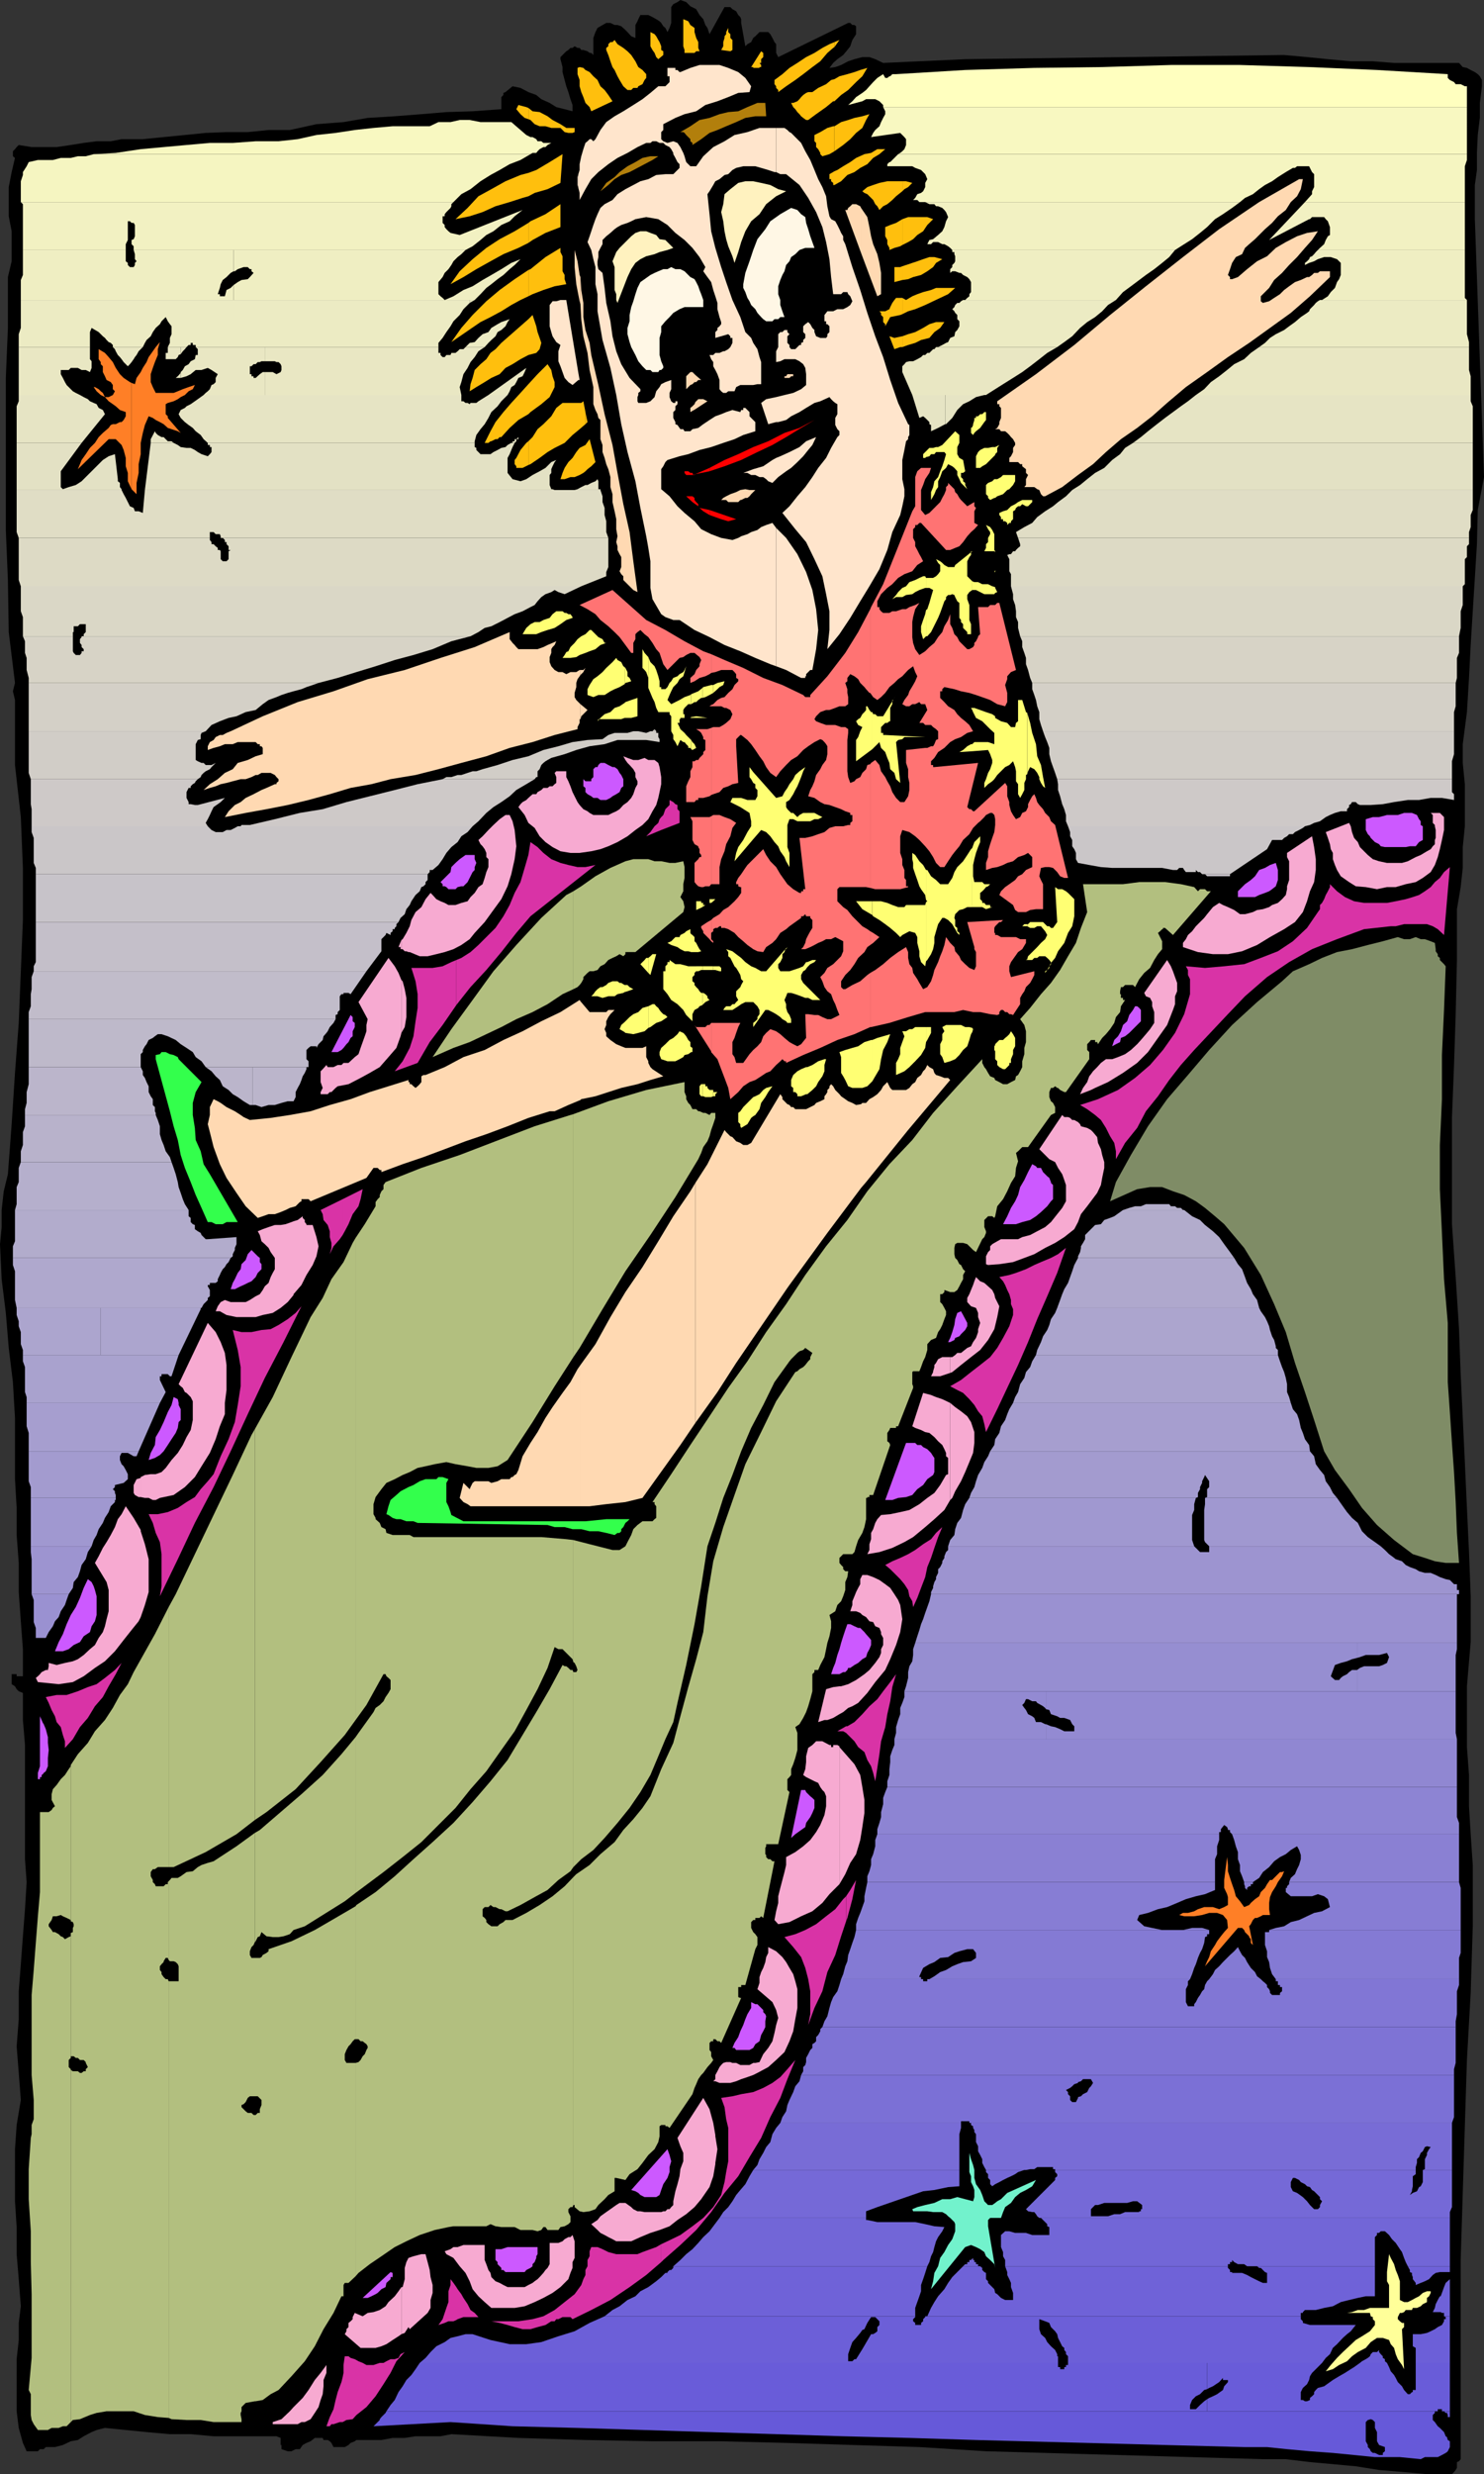 <svg xmlns="http://www.w3.org/2000/svg" width="356.398" height="593.801"><rect width="100%" height="100%" fill="#333333" stroke="none"/><path d="m170.398 8.203 3.602-6.5h1.398l.5.5.899.5.5.899.5.5.203.5V5.5l1 5.602.5-.5.898-.5.5-1 .5-.399 1-1h2.102l.5.5.5.899.5 1 .398.5v2.101l.5 1L203.7 5.5h.5l.5.5h.5l.399.3v1.903l-.899 1.399-.5 1.5-.699.898-1 1.203-1.402 1-1 .899-.899 1.199 1.399-.2 1.402-.5 1.7-.898 1.5-.5 1.898-.5h1.699l1.402.5 1.899.899 19.699-.899 76.601-1 5.5.5 5 .5 5.5.5h5.301l5.098.399h15.601l.899 1 1 .199.902.5 1 .5.7.5.5.5.5.902v1.5l-.5 4v3.598l-.5 4.101-.2 4.301v4.098l-.5 3.601v8.2l2.2 61.898-1.5 7.902-.2 8.2-.5 8.101-.5 8-.5 8.098-.402 7.902-.5 8.2-1 7.699v4.5l.5 5.101v10.098l-.5 5v5l-.5 4.601-.899 5.301v12.2l-.3 13-.399 12.199-.5 12.699v25.5l.899 12.699.8 12.5.399 10.8.5 10.5.5 10.602.5 11 .5 10.598.402 10.602v11l-.902 10.601v14.598l.5 6.699v7.5l.402 6.703.5 7.399V462.3l-.5 16-.902 16.101-.5 15.899-.5 16-.5 16.101v47.801l-.399.5-.5.2v1.398l-.3.5-.399.5-.5.5h-6l-5.5-.5-6-.5-5.601-.899-11-1-5.801-.699h-5.5l-66.5-1.902-16-1-16.098-.5-15.902-.5-16-.399H156.7l-16.101-.3-16.098-.5-16.102-.899-2.601.5h-6l-2.598.399h-2.902l-2.7.5h-6l-.398.3-1 .399-.5.5-.902.5h-2.7l-.5-1-.398-.399-.5-.3h-1l-.199-.5h-1.902l-1 .8-1 .399-.899.5-.699 1h-1l-1 .5h-.902l-1.5-.5v-1h-.2v-1.7l-1-.398H51.297l-5.5-.5h-5l-5.598-.5-10-1-2 .5-1.199.5-1.902 1-1.399.899-1.699.3-1.902.899-1.899.5H11l-.5.5h-.902l-.5.5h-2.7l-.898-2-1-3.598-.5-4v-12.5l.5-4.601V557.5l.5-4-.5-6.5-.5-6v-6.5l-.402-6.2v-12.5L4 510l1-6-.5-6.5-.5-6.398.5-6.5v-6.7l.5-6.5.5-6.699.5-6.5.398-6.5-.398-5.5v-27.402l-.5-6v-6.5l-1-.399-.5-.5-.402-.699-.801-.5v-2.402H4v.5h1.5v-6.5l-.5-6.7-.5-7v-7l-.5-6.699v-6.5L3.598 355v-14.7l-.5-8.597-1-8.203-.7-8.398-1-8.102L0 298.602l.398-4.102v-4.098l.5-4.5 1-4.101.899-12 .8-12.301.903-12 .5-12.398.5-12.301v-12.5L5 196.1l-1.402-12.5V168l-.5-2.098.5-2-1.5-12.199-.2-12.5-.5-12v-36.5l.5-12V66.5l.899-3.797V55.5l-.7-3.598v-7l.7-3.601.8-3.399-.5-.402v-1.2l.5-.5.403-.5.5-.5 3.098.5h6L17 34.8l3.098-.5 3.101-.398h3.399l2.601-.5h5.098l5-.5 5.101-.5 5-.5 5-.199H59.5l5-.5h5.098L76 29.801l6.5-.5 5.797-1 6.5-.399 6.402-.5 6-.5 6.301-.199 6.898-.5v-2.902l.5-.5v-.5l.5-.2 1.7-1.398 1.902.399 1.898 1 1.899.699 1.203 1 2 .902 1.598 1 2 .5 1.902.5v-1.5l-.5-1.402-.5-1.7-.5-1.398-.402-1.5-.5-1.902v-1.2l-.5-1.898v-.5L136 12.301l.5-.301.5-.5h.5l.5-.398.7.398h.5l.398.5h.5l1 .3.5.403H142l.5.5V9.102l.5-1.399.5-1 .7-.402 1.398-.801h1l1 .5h.699l.902.3 1 .903.5.5.899 1 1 .399V6l.5-.898.199-.5.5-1h1.902l1 .5.899.5.8.5.399.398.5.8.5.403.5 1 .5-1 .402-1.203V1.703l.5-.703 1-.5.7-.5 1.398.5 1 1 1.402.703.801 1.399.898 1 .5 1.398.5.703.5 1.5"/><path fill="#ffe5cc" d="M138.898 91.203h.301l-.3-1.703zm0-1.703L136 72h-1.402l-1 .3h-.899l-.3.403-.399.5v5.098l.398 1.402.301 1 .899 1.399 1 .699-.5 1.5v2.402l.5 1.2.5 1.398.5 1.402.902 1 1 .7 1.398-1.2V89.5m0-44.398.301 1.199V48l1.399-2.598L142 43l1.7-1.7 2.398-1.898 2.199-1.5 2.402-1.199 2.399-1.402 2.101-1h1l.5-.399h.899l.8.399h.899l.5.5 1 .5.402.5.5.902V37l.5.902.5 1 .5.5v.899l-1.5 1.5h-1.902l-2.2.199-1.898 1-1.902.5-1.7.902-1.898 1-1.902 1.2-1.2 1.398-1.898 1-1 .902-.699 1.5-.5 1.2-.5 1.398-.5 1.5-.402 1.203-.5 1.399L142 60l.5 2.203.5 1.899v4.101l.5 2.399v4.101l1.2 6.899 1.898 6.699L148 94.8l1.2 7 1.5 6.699 1.898 7 1.199 6.402 1.402 6.801.5 2.797.5 3.203v6.399l.5 2.699 1.399 2.402.699 1.2 1 .699 1.902.699h1.5l3.598 2.402 3.601 1.7L174 154.8l3.797 1.5 3.601 1.601 3.602 1.5 1.398.5v-33.199l-.898-1.203-1.5.5-1.203.5-.899.703-1.5.5-.898.5-1.5.5-.703.399-1.399.5-2.699-.5-2.402-.899-2.399-1.203-1.601-1.898-2.399-2-1.699-1.602-1.902-2.398-2-1.7v-4.8l.5-.7.5-1 .5-.5 2.902-.902 2.098-.5 2.703-1 2.797-.7 2.902-1 2.7-.898 2.101-1 2.898-.902v-2.2L180 99.903v-1l-1-1h-.5v.5h-.5l-.203.5-1.899-.5-1.5.5-1.199.5-1.402.5-1.399.899-1.5 1-1.199.902-1.402.297-.5.5h-1.399l-.3-.5h-.7l-.199-.297-.5-.703-.5-.2v-.5l-.5-1v-1.398l.5-.5V97.5l.5-.5v-.7h-.5v.403h-.5l-.5-.402-.402-1v-1l.402-.899v-2.199l-1.402.5-1 .5-.399.7-.8 1-.399 1.398-1 1-1 .402h-1.902l-.2-.402v-1l.2-.5v-.5l.5-.399v-.5l-2.598-2.699-2-3.3L148 84.3l-.902-3.598-.5-3.601-1-4.399-.399-3.601-.5-3.602-1-.898-.199-1v-.899l.2-1V60.5l.5-1 .5-.898v-1l.898-.899 1-.8 1-.903.699-.5.902-.5 1.5-.5.899-.398 1-.5 2.601-.5 2.899.5L160.297 54l1.902 1.902 2.2 1.7 1.898 1.898L168 61.703l1.398 2.399-.5 1 1 1.398.899 1.203.5 1.899.5 1.5.5 1.601v1.5l.5 1.899.402 1.199v.5l-.402.5-.5.402v.5l-.5.5v1.399l3.101-.899.5.5v.399h.5V82.3l-.5 1-.5.5-.898.5h-.3l-.903.402h-1l-.5.5h-.899l.399 1 .5.7v1l.5.898.5 1 .5 1.402v2.2l.402.5.5.398h.7l.5-.399h1.5l.398-1 1-.5h3.101l1-.199h.899v-5.3l-.399-1.2-.5-1.902-1-1.5-.5-1.2L179 79.704l-1.203-3.601L175.898 72l-1.5-4.297-1.199-3.601-1.402-4.602-1-4-.399-4.098-.5-4.8.5-.7.899-1.5.5-.902 1-.5L174 42l.898-.2 1-1 .899-.5 1.703-.398h2.898l1.399.399 1.703.5 1.5.5h.398V30.703h-4l-2.898 1-3.102.7-2.398 1.5-2.703 1.398-2.399 2.199-1.699 2.402h-1.402l-1-1-.399-1.402-.3-.797-.7-1.402-.699-1-1-.399-1.402.399-1-.399-.5-.5v-1.699l.5-.5v-1.402l2.902-1.5 2.2-.899 2.8-.699 2.2-1.5 2.898-.902 2.601-1 2.399-1 2.703-.2.398-1.398-1.398-2-1.703-1.402-2.399-1-2.101-.7H168l-2.203.7-2.399 1h-.199l-.5-.5h-.5v-.5h-1.902v2h.5v1.402l-1 1h-1.7l-1.898 1.598-1.902 1.5-2.2 1.402-2.398 1.5-2.101 1.2-2 1.398-1.399 1.902-1.199 2.2-.5.5-.5-.5h-.402l-.5.5-.5.398-.5 1.5-.5 1.699-.399 1.902v1.399l-.3 1v3.3"/><path fill="#ffe5cc" d="m138.898 41.8-.199.7v1.902l.2.7V41.8m47.499 118.102 2.399.899 3.601 1.902h1v-.402h.2v-.5l1-1h.5l.902-5 .5-4.598-.5-5-.902-4.601-1.5-4.301L191.5 133l-2.703-3.898-2.399-2.399v33.2m0-44.903.5-.5 1.899-1.398L190 112.3l1.5-1.399 1.398-1.402 1.2-1.5 1-1.2.902-1.898-2.402 1L192 107.3l-2.402 1.199-2.2 1-1 .402V115m0-5.098-.898.5-2.203 1.5-2.399.7-2.398.898h1l.898.5h1l1 .5h.899l.703.5.5.5 1 .402.898-.902v-5.098"/><path fill="#ffe5cc" d="M186.398 101.3h.5l1.899-.5 1.203-.898 2-1 1.598-1 2-1.199 1.402-.402 2.2-1 .398.5.5.5.5.402.5.297v2.402l-.5.899V102l.5 1 .5.5v.902l-.5.5-1.5 2.598-1.2 2.402-1.898 2.399-1.402 2.199-1.7 2.402-1.898 2.2-1.902 2.398-1.7 1.602L191 127l2.598 3.102 2 4.101 1.902 4.098.898 4.3.801 4.102v4.5l-.5 4.598 2.899-3.598 2.601-3.902 2.399-4 2.199-3.598 2.402-4.101 1.899-4.602 1.199-4.297 1.902-4.101.5-2.102.5-2.398v-1.7l-.5-2.402v-4.598l.5-2.402.399-2.098.5-.5v-.5l.3-.5V102l-.3-.2-2.399-5.097-1.902-5.5-1.7-5.5-1.898-5-1.902-5.601-1.7-5.5-1.898-5.5-1.699-5.5-.5-1v-.899l-.5-.8-.402-.903-.5-1-.5-.898-1-.5-.399-.7-.5-2.402-.3-2.398-.899-2.2-1-1.902-.902-2.2-1-2.398-1.2-2.101-1-2L190 31.902l-.402-.199-.5-.5-.7-.5h-2v10.598l1 .5h1.399L192 44.402l2.098 3.098L196 50.902l1.5 3.598.898 3.602.801 4.101.399 4.297.5 4.102H202l.5-.5h1l.2.5.5.5.5 1.199-.5.902-.7.5-1 .5h-1.402l-1 .5h-1.399l-.699.899v1.5h.398v.699h.301l.5.5v1.402l-.5.5v.5l-.3.399H197l-1-.399-.402-1v-.5l-.5-.5-.5-.902-.5-.5-.7.5-.5.5v1.402l.5.5v.899l-.5.5v.5l-.5.199v.5H192l-1 1h-1l-.402-.5v-.5l-.5-.5v-1.598l.5-.5-.5-.5v-.5h-.7l-.5.5h-.5l-.5.5v3.098l-.5 1v2.601l1-.199 1-.5H191l1 .5.898.7.5.898.2 1.5v2.601l-1.2 1-1.898.899-2.102.5-2 .5v6m0-6.001-2.398.5-1.203.903 1.703 5.098 1.898-.5v-6"/><path fill="#b27f0c" d="M184 27.902h-2.602l-2.398.399-2.203 1-2.399 1-2.101.902-1.899.7-2 1.5-2.101 1.398v-.5l-.5-.399v-.5l-1-1-.399-.5-.3-.199h-.7l2.399-1.402L168 28.8l2.398-.5 2.399-.899 2.101-.5 2.399-.199 2.203-1 2.398-1h1.899l.203 3.2M158.098 37.5l-1.399.902-1.902 1-1.7.899-1.898 1-2 .699-1.601 1-1.5 1.402-1.899 1.5 1.399-2 2-1.402 1.199-1.2 1.902-1.398 1.899-1 1.699-1 1.902-.402h1.899"/><path fill="#ffd9b2" d="m312.898 43-.5 2.402-.898 1.7L310 48.5l-1.203 1.902-1.899 1.5L305.5 53.5l-1.703 1.5-1.399 1.402-1 1-1.398 1.2-1 .898-.703 1.5-1.5.703-.899 1.399-.5 1.5-.5 1.398.5.5v.5h.5l1.399-.5 2.203-1.898 2.398-1.899 2.399-1.203 2.101-2 2.399-1.398 2.703-1.399 2.398-.8 2.602-.403-1.402 2.102-1.7 1.898-1.898 2.203-1.902 1.899-1.7 1.898L306 67.203l-1.203 1.899-2 2V72.3l.5.402 1.5-.402 1.203-.8 1.398-.898 1-1 1.2-.899 1.402-1 1.398-.5 1.5-.703h.5l.7-.5.5-.5h.902l.5-.398h2.398V66.5l-4.8 4.602-4.598 4-5 3.601-5 3.598-5.102 3.402-5 3.598-5.101 3.601-4.5 3.801-3.598 3.2-3.601 2.8-3.899 2.7-3.601 3.097-3.098 2.902-3.602 2.598-3.8 2.902-4.098 2.2h-.5l-.5-.5-.402-1-.5-.2-.7-.5H246l.398-.5V115l.5-1-.5-.5v-.898L246 112.3l-.5-.399v-.5h-.5l-.5-.5h-2.102v-1l.399-.402.5-1v-1l.5-.7v-.5l-.5-.898-.5-.5-.399-.5-.5-.5-.5-.402h-1L240 103h-1l.5-.297.5-.902v-.5l.398-1v-2.399L240 97.5V97h-.5v-.7l9.297-6.5 9.203-7 8.598-7.198 8.601-6.899 8.899-7L292.797 55l9.601-6.5L312 43h.898m-173.5 318.5h2.2l4-.5 4.601-.5 4.098-1 9.101-12.7 3.602-5.3v-57.598l-1.203 2-4.098 6-3.601 6-3.801 6.2-4.098 6-3.601 6-3.598 6.5-3.602 5V361.5m0-33.898-.699 1-1.699 3.101-1.902 2.598-2.399 3.402-1.699 2.598-1.902 3.402-1.7 2.598-1.898 3.199-1 3.3-.5 1-.402.2-.5.5h-.301l-.399.5h-2l-.898.5-1.5.402-.703-.402H114l-.5.402-.5 1-.203.5-1.5-1.5-.899 3.598.899 1 1 .5.703.5h26.398v-33.898m0-63.602.2-.2 3.402-.698 3.098-1 3.101-1 3.899-.899 3.101-1 3.098-.902-2.598-1.7-.5-.5-.5-1v-.398l-.5-1v-2.601l-.902.398h-4.098l-1-.398-1.199-.5-1.402-1-1-.899v-.8l-.399-.903.399-1v-.898l.5-1 .5-.7 1-1h-1.5l-.5.5h-4l-2.2-2.601V264m0-23.7-.199-.3-4.601 2.902-4.598 2.2-4.5 2.398-4.602 2.102-4.5 2.398-5.101 1.703-4.5 2.399-4.598 1.898h-.5l-.5.3v1.403l-.402.5-.5.5-.5.399-.5-.399-.5-.5h-.399v-.5h-.3v-.5l-4.801 1.5-4.5 1.399-4.598 1.699-5 1.402-4.601 1.5-5 .899L65 268.3l-5 .5-1.5-.7-.703-.5-1.399-.898-2-1-1.398-1-.703-.402-1-.5-.899 1.902v1.899l-.5 2.199.5 1.902.899 3.598 1.5 4.101 1.601 3.301 2.399 3.598L59 289.5l2.898 2.8 1.2-.398 1.402-.5H66l1.398-.5 1.2-.5 1-.5L71 289.5l1-1 .398-.2v-.5h1.7l.5.5L88 282.704l1.7-2.402h1l.5.5h.398v.5l5.101-1.899 5-1.699 5.098-1.902 5-1.899 5-1.699 5.101-1.902 5-2 5.102-1.598h1.2l3.3-1.5 2.898-1.203v-23.7m0-67.699.2-.7 1.5-1.5-1.7-1.402v3.602"/><path fill="#ffd9b2" d="m139.398 169-1-1-.398-.7v-1l.398-1.398v-1l.301-.902.5-.7.2-.3v-1.2h-.2l-.8.5H137l-1 .5-.902-.5h-1l-.899-.5-.8-.898-.399-1v-1.199l.398-1v-.902l.301-.5.5-.5.399-.899-.899.399-1.199.5-1 .5-1.402.5H124.5l-.5-.5-.402-.5-.5-.5-.301-.399-.399-.5v-1.699L114 155.301l-8.203 2.601-8.598 2.899L88.297 163l-8.2 2.902L71.5 168.5l-8.402 3.402-7.7 3.598-1 .402-.898.5h-.703l-1 .5-.5.7-.899.5-.5 1V180l1.399-.5 1.5-.398 1.203-.5h1.898l1.2-.5h4.3l.5.5h.5v.5h.399l.3.398v1.5l-1.699.5-1.898.902-2.402.7-1.2 1.5L54 185.5l-1.703 1.5-1.899 1.203-1.5 1.399 1.5-.5 1.399-.399 1.203-.5 1.398-.3 1.5-.403 1.899-.5H59l1.398-.5 1-.5h.5l.899-.5H65l1 .5.398.5.5.5v.5l-.5.402v.301H66l-2 .899-1.203.5-1.899 1L59 191.5l-1.203 1-1.399.703-1.5 1.5-.898 1.399 5-1 5-.899 5.098-1 5-1.203 5.101-1.398 5-1.5 5-.899L93.797 187l6-1 5.5-1.398 5.5-1.5 6-1.602 5.601-2 5.5-1.398 5.301-1.7 5.5-1.402v-.5l.5-1v-.898h.2V169"/><path fill="#ffd9b2" d="m139.398 162 .7-.7.5-1-.5.5h-.7v1.2m0-89 .2 3.602.5 4.101 1 4 .5 4.098.902 4.101V97l.5 1.402.5 1 .2.899.5.5v4.601l.5 1.399v1.699l.5 1.402.398 1.5.5 1.2.5 1.898v2.402l.5 1.7v1.898l.5 2.203.402 1.899V127l.297 1.703-.297 1.399.297 1V132l.5 1 .402.703v2.399l-.402 1 .402.699.5.5v.902l2.399 2.399 1 .5-1-7.399-.899-7-1.5-6.703-1.402-7.5-1.2-6.7-1.898-7.398-1.5-7L142 85.203l-.402-2.902-1-3.098-.5-3.101v-3.399l-.5-3.101-.2-3.102V73"/><path fill="#ffd9b2" d="m139.398 66.5-.199-.5-.5-3.297L138 60v4.102l.398 4.101.801 4.098.2.699v-6.5M167 341.5l5.297-7.398 4.5-7v-53.2l-.899-1-.5-.199-1-1-.398-.5-4.102 8.2-2.898 4.5V341.5m0-243.297 2.898-1.902-1-.5H167.7l-.7.699v1.703m0-1.703-.203.5-.5.5-.5.402v1l1.203-.699V96.5m0-4.797h.2l.5-.5h.698L167 90v1.703M167 90l-.703-.7h-.5l-1 1v3.102l1-1 .5-.199.5-.5H167V90m9.797 237.102 4.101-6 8.2-12V265l-.301-.297-.399-.402-.5-.5v-.5l-.5-.7-7 11.7-.898.5h-1l-.703-.5-1-.399v53.2m0-206.602h.5l.5-.5H178l1-.5h.5l.5-.398.398-.5 1-1H180l-1-.2-1.203.2-1 .5v2.398m0-2.398-1.399.5-1 .5-.699.398-.5.5h1.2l.5.5h1.898v-2.398m12.301 191 .5-.7 9.101-12.5 8.098-10.8V265l-1.2.203-.898-.5-1-.402-.699-.5-1-.7-.402-.5-1-1-.5-.898-.5-.5-.399.5v.399l-.5.5v.5l-.3.5-.399.5v.699l-1 .5-1 .402-.402.5-2 1H191l-.5-.5h-.5l-.402-.5-.5-.203v44.102m0-218.399h.5l.402-.402h.5v-.5h-1.402v.902m0-.903-.301.5h-.399v.403h-.5 1.2v-.902m17.699 195.301 1.203-1.399 10.098-12.5 10.101-12-.5-.5h-.902l-1-.402-1-.301-.399-.5-.3-.898-.899-.5-.5-.5-.5 1-.5.5-.5.898-.902.703-.5 1-.7.5-.699.899-.8.5h-3.301l-.5-.5-.7-1.399-1 1-.5.899-.898 1-1 .699-.902.5-.797.902h-.902l-.301.297v20.102m0-224.399 3.902 10.399.899-.5V65.5l-.399-2.398-.5-2.102-1-2.398-.5-1.899-.402-2.203-.5-2.398-1.5-2.2v10.801m0-10.801-.2-.402-1-.5h-.898l-.5.5-.5.402-.199.5h-.5l3.797 10.301v-10.8"/><path fill="#fff2bf" d="m188.797 45.902-2.399 1.2L184 49l-1.602 2.402-2 1.7L179 55.5l-1 2.602-.703 2.398-.899 2.602-.5-1.602-1-2.398-.5-1.7L174 55.5l-.3-2.398-.5-2.2.5-1.902.3-2.398 1.398-1.2 1.899-1.5L179 43.5h1.898l1.899.402 2.203.5 1.898 1 1.899.5M161.7 59.5l-1.403.5-1.899.5-1.199.5-2 .5-1.402.703-1.2.899-1 1.5-.898 1.898-2.402 6.203L148 72v-1.398l-.402-1v-5.5l-.5-1.399.5-1.203.402-1 .797-1 .902-.898 1.899-1.899 1-.8 1.199-.403h1.402l1 .402 1.399.5.8 1 1.399.2 1 1 .902.898"/><path fill="#fff7e5" d="M195.598 59.5h-2.2L192 60l-1 1-1 .703-.402 1-.801.899-.399 1.5-.5.898-.5 1.203-.5 1.5v1.899l.5 1.398v1.203l.5 1.5.5 1.399h-1l-.5.5H186l-.5.5H184l-.703-.5-.5-.5-.899-1-.5-.899-1-1-.398-.902-.5-.801-.5-1.398-.5-1v-.899l.5-2.703 1-2.797.898-2.703 1-2.598L183.797 55 185 53.102l2.398-1.7 2.602-1.5 1.5.5.898 1 1 .7.2 1.398.5 1.5.5 1.703 1 2.797m-26.7 12.5v1.703h-4.5l-1.199.5-1.5.899-.902 1-1 1-1 1.199v1.402l-.399 1.399v4.101l.399 1.5.5 1.2v.398l-.5.5h-.399l-.3.5h-1.399l-.5-.5h-1l-.902-.899-1-1.199-.7-1.5-1-1.902-.398-1.2-.5-1.898v-1.5l.5-1.601v-1.5l.399-1.899.5-1.402.5-1.7.5-1.5.699-1.398 1-.703 1.402-1 1-.5.899-.398 1.199-.5h1l.902-.5 1 .5h1.2l1 .5 1.398 1.398 1 .5.402.703.5 1 .301.899.398 1 .5 1.398"/><path fill="#ffbf0d" d="M155.2 17.8v.903l-.403.5-.5 1-1 .5-.2.399h-1l-.5.5h-.898l-1-.899-.902-1.5-.5-.902-.7-1.5-.5-.7-.5-1.398-.5-1.5-.5-1.203v-.5l.5-.398v-.5l.5-.5h.5l.5-.5.7 1 1.402.898 1 .8.899.903 1 1.5.699 1.399 1 .699.902 1M168 12.3h-.8l-.403.403h-2.399V12l-.3-.898v-6.5l1.199.5.5.898 1 .703v1l.402 1.399.5 1V11.5l.301.8m7.398 0L173.2 12l.5-.898v-1l.301-1v-.399l.398-.5v-.5l.5-1v1l.5.5v.899l.5.5V12l-.5.3m-16.102.903-1.2 1-.5-.5-.398-1-.5-.703-.5-.898V7.703l1 .5.399.5.5.899.3.5.399 1V12l.5.3v.903m23.101 1.899.399.5v.5h-.399v.199h-1.5v-.2h-.5l2.399-3.8.5.402v1l-.5.5v.899h-.399m-55.5 96.5.5-.2 2.2-1.5 1.902-1.402 1.7-1 2.398-1.2 1.902-1.898 1.7-1.402 1.398-1.2v-2.898l-.5-2.601-.5.402h-4.5l-1.5 1.2-1.2 2-1.898 1.898-1.402 1.199-1.2 1.902-1 1v5.7"/><path fill="#ffbf0d" d="m126.898 105.902-.5.399L125 108l-1 1.902-.402.5v1l.402.5v.399h1.5l1.398-.7v-5.699m0-6.5.5-.5L130 97l2-1.7 1.2-2.398v-1.199l-.5-1.402-.302-1.5-.898-1.399-2.402 2.399-2.2 2.402v7.2m0-7.2L125 94.301l-2.203 2.402-1.899 2.2L119 101.3l-1.203 2.199-1.399 2.8h.899l.5-.398H118l1-.5h.5l.5-.5h.398l2-2.199 2.102-1.902 2.398-1.399v-7.199m0-6.999 1.899-.5.8-.902.403-1.5-.402-1.2-.5-1.398-.301-1.402-.399-1.2-.5-1.5-1 1v8.602m0-8.601-6.5 5.699L119 83.8l-1.203.902-1 1.5-1.399 1.2L114 88.8l-.5 1.902-.5 1.5-.203 1.7 1.601-1 2-1.2 1.602-1 2-.902 1.398-1.5 1.7-.899L125 86.203l1.898-1v-8.601m0-5.5 1-.5 2.602-1 2.7-.899 2.8-.5-.402-1.203v-1l-.5-.898V61.5l-.5-1v-1L131 61.703l-3.602 2.899-.5.199v6.3"/><path fill="#ffbf0d" d="m126.898 64.8-3.3 2.2L120 69.602l-3.203 2.699-3.297 3.3-2.703 3.102-2.399 3.399 7-4.801 2.399-1.2 2.601-1.398 2.399-1.5L125 72l1.898-.898V64.8m0-6.5 1-.698 3.102-1.7 3.598-1.402V49L131 51.402l-3.602 1.7-.5.398v4.8"/><path fill="#ffbf0d" d="m126.898 53.5-3.3 2L120 57.402l-3.203 2.098-3.297 2.703-3.102 2.899-2.199 3.101 3.098-1.703 3.101-1.898 3.399-1.899L120.898 61l3.602-1.5 2.398-1.2v-4.8m0-6.398 1.5-.801 3.102-.899 3.098-1.5.5-6.902L132 38.902l-3.203 1.899-1.899.699v5.602m0-5.602L125 42l-3.602 1.5L118 45.402l-3.102 1.7-2.601 2.8-2.899 2.7 3.399-.7 3.101-1L119 49.5l3.398-1 3.102-1 1.398-.398V41.5m0-12.898.5.199 1 1 1.2.5H131l1.398.402h2.2l1 1 .902.2h1l.5-.2v-1h-2l-1.402-.902-1.899-1-1.199-.899-1.902-1-1.7-.199-1-.8v2.699"/><path fill="#ffbf0d" d="m126.898 25.902-.5-.199-1.898-.5-.5 1 1 1.2 1 .898.898.3v-2.699m13.7 87.2.5-.5.902-.7 1-1-1.402-5.5-1 1.399v6.3m0-6.301-1.399.7-.8 1-.899 1.402-1 1-.902 1.399-.5 1.199-.5 1.5h1l1.402-.5h1l1.2-.5.898-.5.5-.398V106.8m0-5 .5-.5-.5-2.398zm0-77.097 1 1 .402 1 5.098-2.402-1-1.5-.899-1.2-1-.898-.699-1.5-1-.902-.902-1-1-.5v7.902m0-7.903-.5-.5-.899-.198-.5.199v1.5l.5 1.402v1.5l.399 1.399.5 1.199.5 1.402v-7.902m59.8 27.601L202 43.5l1.5-1.5 1.7-.7 1.398-1 1.699-.898 1.402-1.5 1.5-.902 1.399-1.2h-1.899l-1.5.903-1.601.297-2 .902-1.399 1-1.699 1-1.402.899-.7.3v3.301m0-3.3-1.199.699V43h.399v.5l.5.402v.5h.3v-3.3m0-4.802.7-.5 1.402-1 1.7-1.398 1.398-1.5 1.5-1.199.902-1.902.797-1.399-1.7.5-1.898.399-1.5.5-1.699.5-1.602 1v6"/><path fill="#ffbf0d" d="M200.398 30.3h-.3l-1.399.403-1.699 1-1.402.7v1.5l.402.398v1l.5.5.5.902V37l.5.5 1.7-.5 1.198-.7v-6m0-6L202 22.8l1.7-1.198 1.898-1.899 1.5-1.402 1.199-2-1.7.5-1.398.5-1.699.5-1.902.5-1.2.699v5.3m0-5.3-.8.203-1.2 1-1.898.899-1.402 1h-1l-.5.199-.7.5-.5.5-.398.5-.5.5-1 .402h-.5l.5 1 .5.5.5.7.5.5.398.5.5.398.7.5h.5L196 27.402l2.398-1.699 1.7-1.402h.3V19m0-7.7 1.2-1.698-1.2.5zm0 0"/><path fill="#ffbf0d" d="m200.398 10.102-1.199.5-1.699.898-1.902 1.203-2 1-2.098 1.399-1.902 1.199-1.7 1.5L186 19.203v1l.398.5v.399l.5.5v.5l1.899-1.399 2.203-1.5 1.898-1.402 2.2-1.7L197 14.704l1.7-2 1.398-1.203.3-.2v-1.198M216.7 83.3l1.398-.5 1.699-.5 1.402-.698 2-.5 1.2-1.399 1.398-1 1-1.402h-2l-1.598.5-1.5.902-1.902 1-1.7.5-1.398.5v2.598"/><path fill="#ffbf0d" d="m216.7 80.703-1.903.399-1.2-.399 1.2 3.098 1.402-.5h.5v-2.598m.001-5.301 1.398-.699 1.699-.5 2.402-1 1.899-.902 1.699-.801 1.902-.898 1.7-1.5h-4.602l-1.2.5-1.898.5-1.402.5-1.2.5-1.5.898-.898-.5v3.902"/><path fill="#ffbf0d" d="M216.7 71.5h-1.5l-.403.5-.5.703-.5 1-.2.5-1 .5H211.2l.399.399v.5l.5.5V77.3l.5.5v.5l1.199-2.2 2.402-.5.5-.199V71.5m0-4.297 1.398-.203 1.199-.5 1.902-.5 1.5-.898 1.399-1 .699-1 1.5-.899-1.899-.5H223.2l-1.5.5-1.402.5-1.2.399-1.5.5-.898.3v3.301m0-3.301-.5.2h-1.403v3.601l1.902-.5v-3.3m.001-5.103 1.398-.698 1.199-.7 1-1 1.402-.902 1-1.5 1.399-1.398-1.399-.5h-4.601l-1.399.5V58.8"/><path fill="#ffbf0d" d="m216.7 52.602-1.5.898-1.403.5-1.2.5v2.203l.5.899v1l.5.898v.5l1.2-.5 1.402-.398.5-.301v-6.2m.001-6.699.5-.5.898-.5 1-1-1.5-.402h-.899v2.402"/><path fill="#ffbf0d" d="M216.7 43.5h-3.602l-1.899.402-1.5.5-1.402.5-1.2 1 .5.399.7.3.5.5.402.399.5.5.5 1 .5.5.5.902.899-.902 1-.5 1.199-1 .902-.898 1-.801.5-.399V43.5"/><path fill="#ff7f26" d="m298.797 457.703 1.203-.5.398-.5 1-.902 1-.7.399-1 1-1 .5-.898.703-1h.5l.5-.5.398-.402 1-1h.5l.5-.2-.5 1.2-1 1.402-.5 1-.898 1.399-.5 1.199-.203 1.402v1.5l.203 1.399h-1.703l-.5.3-.899.399h-.5l-.5.5-.5 1-.398.5.898 4.5-.5-.5v-.899l-.398-.5v-.199l-1-1-.203-.5-.5-.5h-1l-7.899 9.2.5-1.2.5-1 .399-1.402 1-1.5.5-.899.902-1.199.801-1 .898-1-.199-1.902-1-1.2-1.402-.5h-1.899l-1.699.5-1.902.301h-2.399l-1.199-.3.899-.5h1.199l1.5-.399.902-.5 1.5-.5h2.098l1.5.5 1.203-.5.898-.5v-1.902l-.199-.7-.699-1.5v-1.898l.7-5.5.198 1.899v1.5l.5 1.601.5 1.5.5 1.399.399 1.5 1 1.199 1 1.402M31.598 117.402l1.199 1.2v-2.7l.5-2.402v-2.098l.5-2.402v-2.7l.5-2.398.5-1.902.902-2.098 1 .399.7.5 1 .5.898.5 1 .902.902.297 1.5.5.7.402-3.102-3.601v-.399l-.5-.5V97l.5-.297 1.402-.402 1-.5.7-.5 1-.5.898-.899 1-.5.5-1-1.5.5-1.399.5-1.199.5-1 .399h-4.3l-.7-1.399-.5-1.199v-1.902l.5-1.5.5-1.399.7-1.699v-1.402l.5-1.7-1 1.2-.7 1-1 1.402-.5 1.2-.902 1.398-.5 1-1 1.402-.399 1.5-.8-.3v25.5"/><path fill="#ff7f26" d="m31.598 91.902-.399-.199-1.5-1-.902-.902-1-1.5-.7-1.399-1-1.199-.898-1-1.5-.902v2.402l.5.7v.5l.5.5V89.3l.5 1 .399.902 1 .5.5.7v1l.5.5-.5.898-1 .5h-.899l.899 1 1 .699.699.5 1 .902 1.402.5v1l-.5.899-.5.5h-.402l-1 .5h-.7l-.5.199-.5.703-1.398 1.2-1 1-.902 1.398-1.2 1.199-1 1.5-1 1.402-.398 1-.5 1.2 7.399-7.2h1.699l1.402 1.399.5 1.199.5 1.902v2l.5 1.598v2l.899 1.902v-25.5m15.199.501.703-.199-.703.2"/><path fill="#ff7f26" d="m25.2 95.3-.5-1-.5-.398-.5-.5-.903-.5H22.5l.7 1 1 .899 1 .5"/><path fill="#ff7373" d="M170.797 252.3v.2l1.5 1.703.902 2.399.801 2.101.898 2.399.5 2.699 1.899-1.7 1.203-1.398 1.5-1 1.398-.5 1.399-.902L184 257.5l1-.398 1.398-1.5 1-.899.5-.5.5.5h.399v.399l4.101-1.899L197 251.5l4.098-1.898 4.101-1.399L209 246.5v-13l-.703.5-1.7 1.5-1.898.902-1.699 1h-.5l-.5-.5V235.5l1-1.5 1.2-1.2 1-1.398.898-1.5 1.5-1.402.699-1.2.703-.5v-3.3l-.703-.5-1.2-.7-2.398-2.398-1.199-1.5-1-.699-1.402-1.402v-2.899l.5-.5H208l1 .2v-29.7l-.703.2-.297 1-.902.898-.5 1-1 .5-.399.5-1 .402-.5-1.402-.199-1.398v-7.5l.2-1.7V175l-.7-.5h-1l-1.402-.5h-2.2l-1.398-.5-1-.398-.402-.5.402-.7 1-1 1.398-.5h.801l1.399-.5 1-.402H203l.7-.5v-1.7l-.2-1v-.898l-.5-1.5.5-.402v-.797l.7-.902 1 .5.898.699.5.902 1 1 .402.5.797.899H209v-20.098l-2.902 5.5-3.098 5-4.3 5.598-4.102 4.5v.5h-1.2l-.5-.5-5-2.399-4.601-1.699-4.797-2.402-4.5-1.899-3.203-1.402v4.5l1-.2 1.402-.5h2.7l.5.5.398.5v.903l.5.297v.5l-.899.902-.5 1-1 .899-.898 1-.8.199-.903.5-1 1-.5.203v.297h2.402l.801.402h.398l1 .5.5 1-.5 1.2-1 .898-.699.5-.902.5h-1.5l-.5.203v16.098l.5-.2 1.5-.5.902-1 1.2-.398 1-.5 1.398-.3-.5-8.801v-1.7l1-1H178l1.5 1.2.898 1 1 1.398 1 1.5.899 1.203.703 1.399 1 1.398 1.398 1 1-1.398 1.399-1.5 1.203-1.2 1.5-.902 1.398-1.5 1.2-.898 1.5-1 1.402-.7.5.2.5.5.398.5.301.5V181l-.3 1.402-.899 1.2-.5 1-1 1.398-.402 1.5-.5 1.203-.5.899-.5 1.5 1.5.398 1.402 1 1 .5 1.2.203 1.398.5 1.402.5 1 .5 1.2.399v.5h.5v1.5l-.5.398v.5h-.5l-1.2.3h-1.902l-1.399.403-1.199 1-1.5.5-1.402.5-1.7.399H192l1.398 12.3h-.5v.5h-.5v.399H192l-1.5-.899-1.402-1.199-.7-1-1-1.402-1-1.7-1.398-1.398-1-1.5-.703-1.402-.899.902-2.898 2.899-.5.699-1 1.5-.703.902-.5 1v.5h.5v.5l.5.2H178v1.398l-.703 1-.899 1-1.5 1.402-1.199.7-.902 1-1.5.898-.5.5v5.101l.5.399v-.399l-.5-.5v-1.5l.5-.402v-.5l.5-.297h.5l.5-.402h.402v.402H174l.898.297 1.5.902.899 1 1.203 1 1 .899 1.398 1 1 .5 1.399.199.703-1.2 1.5-1 .898-.898 1-1.5 1.399-.902.8-.7 1.403-1 1.398-1v-.398h.5l.5-.5.2.5h1v.399l.5.5v1.902l-.5.797-.5.902-.5 1-.2.899-.5 1-.5.5h1l1.2-.5 1-.5.902-.5 1-.399.898-.5h1.2l1-.5 1.902 1v2.399l-.5 1.199-1.902 1.902-1.399.899L198 233.5l-1 1 .5 1 .5 1.402.7 1 .898.7.5 1.398.5 1 .5 1.402.5 1.2-2 1h-.899l-1.199-.5-1-.5h-.902l-1.5-.2h-.7l.2 5.7-1.2 1.5-.898.5-1-.5-.902-.5-1.2-1-1-.899-1-.703L185 247l-1 .902-.703.801-.5 1.399-.899 1-1 .898-.898 1-.5.703-1 1.399h-1.703l-.399-1.399-.5-.703v-2.898l.5-1 .399-1.2.5-1.402.5-1h-7v6.8"/><path fill="#ff7373" d="m170.797 245.5-.399.5h-.5l-.5.5H167.2l-.402-.5 1.203 1.902 2.797 4.399V245.5m-.001-24.7-.899.5-1.5 1v.403l.5.797v.402l1.5 1.5.399.5v-5.101m0-8.598h2v-4.101l.402-1.899.801-1.902.398-1.7 1-1.898.5-2 .899-1.203-1.399-.898-1.398-.5-1.203-.5h-1.5l-.5.3v16.301"/><path fill="#ff7373" d="m170.797 195.902-.399.2h-4.601l.5 1v4.5l.5 1 .902.5v.199l.301.5v.902l.398.5v.5H168l-.3.5-.5.5-.403.399v4.601l.402.5.5.5.7.2h.5l.5-.2h1l.398-.5v-16.3m0-21.2-.899.297H167.2l.801.5.398.402.5 1v.5l.5.2V180l-.5.5v.5l-.5.5-.398.402-.3.5h-.5l-.403.301h-.5v1.399l-.5 1v1.398l-.5 1-.5 1.203v3.797h2l.402-.5h.5v-.5h1.2l1.5-.398.398-.301v-16.098m-.001-5.5-.399.297h.399zm0-12.203-1.899-.7-4.5-2.398-4.601-2.699-4.598-2.402-8.101-7.2-7.899 3.602 1.899 1 1.902 1.2 1.2 1.398 1.898 1.5 1.5 1.402 1.199 1.2 1.402 1.898 1.399 1.902h.5v-2.402l.5-.899v-1.199l.5-.5.699-.5 1 1 .902.7 1 1.398.899 1.5.8.902.399 1.2.5 1.5 1 1.398.5-.5.902-.899 1.5-1.5.899-.199.699-.5 1-.5h1l1.203 1 .398.7-.398 1v.5l-.8.898-.403 1-1 .902v1.2l1-.403 1.203-.797 1.398-.402 1-.5.399-.301V157M209 246.5h.2l4.398-1 4.5-1.398 4.101-1.2h7l2.098-.5 2.402.5h1.7l2.398.5 1.703.2.5-.2v-.5l.398-.5h.5l.5.5h.5l.5.5h.399l.5.2L245 241v-1.5l.5-.898.5-.7.398-1 1-1 .5-.902.5-1v-.898l-5.601 1.398-.399-1.398v-1.2l.399-1 1-1.402.703-1 1-.7.898-1.5v-.898H245l-1-.5h-3.602l-.898-.5h-.5v-.5h-.203v-1.199l.203-.402 1-1h.398l.5-.5-8.601.5 1.703 6v.5l.398.699v3.402l-.398.899-1.203-.5-1-.899-1-1-.399-.902-1-1.2-.199-1-1-1-1-1.398-.402 1.899-.5 1.5-.5 1.199-.5 1.402-.899 1.899-.3 1.199-.5 1.5-.899 1.402-1 .5-.902-1.5-.5-.902-1-1.5-.2-1.2-.699-.898-.3-1.5V228.5l-.5-1.2-1.899 1.2-1.902 1.402-1.7 1.5-1.898 1.399-1.199.699v13m0-19.7.7-.5 1.5-1.398-1.5-1-.7-.402v3.3m0-13.698 1.2.3h6l1.898-.5v-.199h-.5v-1.5l-.399-.5v-1.902l-.5-1.2v-1.398l-.5-1.5v-4l.5-1.5 1.7.5 1.398 1 1 .899 1.402 1.5 1 1.199.899 1.402.699 1.399 1 1h1l.902-1.399 1-1.5.7-.902 1-1.2.898-1.5 1.5-1.398.902-1.5 1.2-1.203.5-.398 1-1 .398-.5 1-.5h.5l.5.5.203 1V198l-.203 1.703-.5 1.399-.5 1.5-.5 1.699v1.402l-.5 1.399v1.699l1.5-.5 1.203-.2 1.398-.5 1-.5 1.399-.398 1.203-1 1.5-.5.898-.5 1 1v2.399l-1.5.699-.898 1-1 .5-.703.902-1.399 1-1 .7-1 1-.398.898 3.297 2.402.5 1.2.703.5h1.898l1-.5 1.399-.2h1.703v-6l-.5-1-.402-.902.402-2 1-.2h1l.898.2 1 1 .7 1 1 .402h.902L253.398 198l-1-.898-.398-1-1-1-.5-.899-.902-1-.5-.703-.301-1-.399-.898-.5.5-.5.898-.5 1v.703l-.5 1-.898.399-.5 1-1 .5-.703-1-.5-.899-.399-1.5v-.703l-.5-1.398v-2.399l-.5-.8-7.398 6.8h-.3l-.5-.5h-.403l-.5-.5 2.601-10.601-10.5 1h-.3v-.5h-.5v-.899l.8-.8.899-1.403 1.5-1 1.402-1.398 1.2-.7 1.398-.5 1.5-1 1.402-.402-.902-1.5-1-.898-1-.801-.899-.899-.699-1-1.5-.902-.902-1-1-1v-1.598h.5v-.5l.5-.5 2.402.5 1.598.5 2 .399 1.601.5 2 .699 1.399.5 1.703 1 1.898.5.5-1v-2.2l-.5-1.898.5-1.402v-.7l.899-1 1.203-.5-4-16.097h-.5l-.5.5h-1.203l-.5.5h-2.399l.5 6.5-.5.5v.2l-.5 1-.398.398v.5l-.3.5-.903.5h-.5l-1.899-1.899-.5-1-.699-.699-.5-1.5-.5-.902v-2.399l-.5 1.399-.902 1.5-.5 1.402-1 1.2-.899 1.398-1.199 1-1 1-1.402.902-1-1.402-.5-1.5-.2-1.399v-3.601l.2-1.2.5-1.898 1-1.5-1 .5-1.399.5-.8.5h-.899l-1.5.5h-.902l-.7.399h-1.5l-.5-.399-.398-.5v-.5h-.5v-1.402l.899-1.7 1.5-1.5 1.199-.898 1.402-1.5 1.5-.902 1.899-.7 1.199-1.5 1.402-.898-.5-1-.402-.703-.5-1-.5-.898v-1l-.5-1V127l.5-.5v-.5h.5l.5-.5h.402l6 6.5h1l1.2-.5 1-.398.898-1 1-1.399.902-1L234 127l.898-1-.898-.5v-2.797l.398-.8-.398-.403v-1l-1.703 1-1.5-1.5-.399-.5-.5-.898-.5-.5-.199-.7-1.5-1.5v.5l-.5.5v.7l-.402 1-.5.898-.5 1-1 1-.399.402-1.199 1.2-1 .5-1-1.2v-4.8l.5-1.2.5-1.402 1-1.5.399-1.2h-2.399l-.902.802-.5 1.398v7l-.7 1.203-2.398 6-2.402 6-2.2 5.5-2.898 5.5-.199.5v20.098l.7 1 1 .699.898-.7 1-1 1-1.398 1.199-1 .902-.902 1-.7 1.399-1.5 1.199-.898.5 1.399.5 1-.5 1.199-.5.902-.899 1.5-.3.899-.899 1.199-.5 1 .899.5h.8l.7-.5h.699l1-.5.402.5h1l.5 1.402-1.902 3.098h.902l.5.5h1.399l.5.5.699.5.5.5v1.902l-.5.2-.399 1-.3.5h-.5l-.899.398h-.5l-4.601.5v3.102l.5 1.5v1.898l.3 1.402v1.7l-.3 1.5-.899 1.398h-1l-1-1-.902-1.398-.5-1.399-.7-1.203-.5-1-1-1.398-.398-1.5-1-1.2-1 .7-.199.3v29.7"/><path fill="red" d="m170.398 123.602 1.399.5 1.402.5 1.7.5 1.898-.5-6.399-2.2v1.2"/><path fill="red" d="m170.398 122.402-2.398-.5.898.801 1.5.899v-1.2m0-9.3 3.602-1.2 4-1.5 3.898-1.902 3.602-1.7 3.297-1.898 3.601-2.199 3.2-1.902-3.598 1.902-3.602 1.2-3.898 2-3.602 1.398-3.601 1.699-3.297 1.402-3.602 1.899v.8"/><path fill="red" d="M170.398 112.3 167 113.8l3.398-.698zM168 121.902l-.3-.402.3.402m-.3-.402v-.5l-.5-.5-.403-.5v-.5l-.5-.398h-1.5l1.5 1.398 1.402 1m-.699-7.7-.5.2h.297zm-.5.2-.203-.5h-.5l-.5-.398h-.899v.398l.399.5h1.703"/><path fill="#ffff73" d="M136 157.902h1l1.398-.199.801-.5 1.399-.5 1-.402 1.402-.5 1.2-1 1.398-.5h-.399l-.5-.899-1-.5-1.699-1.699h-.402l-1 1-1 .5-.899.7-.699.898-1 1-.5 1-.5.199v1.402"/><path fill="#ffff73" d="m136 156.5-.402.703-.5.7H136V156.5m0-7.7 1.5-.5v-.198l-.5-.7h-.5l-.5-.3v1.699m0-1.699h-.402l-.5-.399h-1.5l-.899.7-.699.898-1.5.5-.902.5h-1.2l-1 .5-1 .902-.898 1.5h3.297l1.203-.5 1.5-.5 1.7-.5 1.398-.902 1.402-1v-1.7m14 100.602.2.2 1.898.3 1.199-.3 1.5-.403.902-.797V241.5l-1.402.402-1 1-1.2.5-.898.7L150 245.3v2.402m0-2.402-.8.7-.403 1 1.203.703v-2.402m0-7.199.7-.2 1.398-.5-.899-.5-.5-.5H150v1.7m0-1.7-.8-.5h-.403l-.5-.402h-1.2l-1 .402-.5.5-.898.5h-.5l-.699.5-.5.5-.5.7-.5.5h1.5l1.2.398 1.398-.398h1.5l.699-.5 1.402-.301.301-.2v-1.699m0-64.102h1.598l1.5-.398V167.5l-1.5.5-1.399.5-.199.203v3.598m0-3.598-1.203.797-1.2.402-1 1-1.398.5-1 .899-.699.8.2-.5h5.5l.8-.3v-3.598m0-4.5.2-.3 1.398-.403-.399-.797-.5-.402v-1l-.5-1-.199-.2v4.102"/><path fill="#ffff73" d="m150 160.102-.3-.2-.5-1-.903-.5-.297-.5-.902 1-1.5 1.399-.899 1-1.199 1-1 .699-.902 1.402-.5 1v1.399l1.402.5 1.2-.5h1.5l1.398-.899 1-.5 1.199-.5 1.203-.699v-4.101m5.7 86.601.5-.203 1.398-1 1.199-.398 1.5-1-.5-.5-.5-.2-.5-.5-.399-.5-.3-.5-.5-.402-.399-.5h-.5l-1 .5v5.203m.001-13.203.5.5 1.398-5h-.899l-.5.5-.5.402v3.598"/><path fill="#ffff73" d="M155.7 229.902h-.5l-.403.5-1 1 1.902 2.098v-3.598m.001-64.8 1 2.398.5 1 .398 1.402.5 1h2.699v.5l.402.5v3.598l.5.902v1l.5.7.5 1 .7-1.5.699.5h.3l.399.5.5.5v.398h.5l.203.3v-2.198l-.203-.2-1-1-.399-.5-1-.902-.199-.5-.5-1h.5v-.898h.2v-.301h1v-.899h-.301v-1l.3-.5.399-.402.5-.5H166v-2.398l-.203.199-1.399.5-1.199.699-2 1-.902-1 .5-1.2.402-.898.5-1 1-1 .5-.902.899-.7.3-1 .399-1.398-.399.899-.3.5-.899.5-.5.5-1 .402-.5.797-.402.402-.5 1-.5.5h-1v-.5h-.399V163.5l-.3-1.2-.5-1.5-.399-.898-1-1-.5-1.199v7.399"/><path fill="#ffff73" d="m155.7 157.703-.903-1-.5-.902v4.5l.5.5.402.5.5 1.402v2.399-7.399M166 252.5h.297v-1l-.297-.2v1.2m0-1.2-.203-.198v-1l-.5-.5-.5-.899-.399-.5-.3-.3-.899-.403-.5.703-1 .899-.902.5-1 1-1 .898-.399 1v.703l.399 1 1.5.5h1.902l1-.5.899-.5.3-.5.899-.203.703-.5v-1.2m0-6.5.297.302v-1.7l.5-1 .902-.5.301-.402.7-.297v-2.902h-.302l-.398-.399-.3-.5-.5-.5-.403-.5v-.5l-.5-.402v-1l.5-.5v-.5l.402-.398h.5l.7-.301h.3v-.899H166v12.899m0-12.899h-.703l-1.899-.5H162.2l-1.402-1v.5h-.5v.5l-.5.5v1.2h-.5v4.3l1 1.2.902 1.398 1.5 1 1.399 1.402.699 1.2L166 244.8v-12.899m0-3.401h1.7l.698-.2-.398-.5-.3-.5-.5-1-.403-.398v-1l-.5-.5-.297-.199v4.297m0-4.297-.203-.3V223l-1 .5-.399.402-1 .5-.199.5h-1l-1 1-.902.399.902.5 1.5.5.7.5 1 .5h.898l.703.199v-4.297m0-44.403.297.2.902-.5-.402-.898-.5-.5-.297-.5v2.199m0-7.501h2.7v-.198l-1.5-.2-1.2.2v.199m0-.199-.203.199H166Zm0-3.102.797-.5h.402l.5-.5.7-.5h.3v-2.398l-1 .8-1.699.7V169m2.7 94.102h.198l.5.199h1.399l.5-.2v-1.5h-.899l-.5-.5v-.398h-.5v-.5h-.699v2.899"/><path fill="#ffff73" d="M168.7 260.203h-.302l-.398.5v1.899l.398.5h.301v-2.899m.001-19 .198-.203.5-.5 1-.5-.5-.5v-.398l-.5-.5-.5-.301h-.199v2.902m.001-8.403h2.597v-.898h-2.598v.899m.001-15.098.698-.5h-.5v-.5h-.199v1"/><path fill="#ffff73" d="M168.7 216.703h-.302v-.402H167.2v2.101l1.5-.699v-1m0-44.403h1.198l-1.199-.198zm0-4.8.698-.2 1-.5.899-.5v-1.898h-.5l-1.899.5-.199.2v2.398m2.598 95.602h.5v-.5l.5-.5h-1v-.5 1.5m0-30.302h.5l1 .302h.402v-.801l-.402-.399h-1.5v.899m0-16.501.5-.5h.5-1v.5m0-.5h-.899v.903h.399l.5-.402v-.5"/><path fill="#ffff73" d="m171.297 166.3 1-.898.5-.5.902-.5.301-.902-1.703.402-1 .5v1.899m9.601 101.601.5-.3 1-1.399.399-1.5 1-1.402.703-1.2 1-1.398-1.5.399-.703.5-.899 1-1 .5-.5.199v4.601m0-4.602-.5.5-.898.903-1 1-.703 1-.5.399v2.199l.5.5v.5l.203.402 1.5-.902.898-1.5.5-.399v-4.601m0-16.801 2.899-4.098h.703l1 .5.898.5 1 .7.5.5.899.5.3.398H190v-.898l-.402-1-.5-.7-.301-1V241l-.399-1 .399-.898.3-.801H190l1 .3 1.398.5 1 .399h.5v-2.598l-1-1-.5-.902v-1l.5-.898.5-.301.5-.7v-1.199h-.3l-.7 1-.898.399-2.402.8h-2.2l-.5-.8v-.899l.5-.5.5-1V229l.5-.5.2-.7-4.598 5.302h-1.203l-1.399-.801-.5-.2v8.399l1 1 .5.902v1l-.5.7v.5l-.5.5-.5.398v1m0-14.398-.5-.2-1.398-1-1-1-1.203-.902-.899-.7-1.5-.5.5.7v1l.5.402 1 2 .399.399.5.8.5.899.203 1 .5.5-.5.902-.203.5-1 1v1.2l.5.898-.5.5-.399.5h-.5l-.5.5h-1l-.398.402-.3.5h2.198l1.399-.902.703-.5 1-.5h1.898v-8.398m0-30.7 1.899-2.199 1.203.5 1 1 1 1.399.898 1 .5 1.199 1 1.402.399 1 .8 1.399v-3.399l-.5-1.402V198l.5-1.398h.903l1 .5h2.398v-2h-1l-.898.5-.5.5-1-1h-.5l-.402-.399-.5-.5-.301-.5V192.5l.8-.5.903-1.398.5-1 .5-.899.5-1.203.398-1 .5-1.398.5-1-1.398 1-1 .898-.5 1-.902 1.203-.5.899-.7 1-.5 1-1.5.398-5.5-6.2v2.602l.5.301v.899l.5.5v1.5l-.5.898h-.5v9.402m0-9.402H179.5l-1.5-.5h-2.102l-.5 1 2.399 1.203 2.203 1.399.398 2v1.199l-.898 1.402-1 1.899-1.203 1.699-.5 1.402-.399 2 4.5-5.3V192m0-6.7-.898-1.198v2.398l.398.5.5.902v-2.601m13 77.301 1.2-1 .902-.899.5-1 1-1.402.5-1.2v-1.5l.398-1.398H198l-1.5.5-1.402.899-1.2.5v6.5m0-6.5h-.3l-1.2.5-.898.5-1 .898-.5 1.203v1.5l.5.399v1h.5l.5.5v.5h.898l1.2-.5h.3v-6.5m0-16.602h.2l1 .5H197l-3.102-3.098v2.598m0-7.398.7-.7 1-.5.402-.5h-.902l-1.2.5v1.2m0-35h.7l1-.5h.902l1-.5-1-.5-.902-.5h-1.7v2M209.5 259.5l.7-1.2 1-1.698.398-2.399.5-2.203 1-1.898.699-1.899-1.7.5-1.398.399-1.199.5v9.898m0-9.898h-.3l-1.602.5-1.5 1-1.399.398-1.699.5-1.402.5.402 1.203v3.797l.5.8.5.903.7 1.5 1 .399h2.398l1.199-.399 1.203-1.203v-9.898m0-30 .2.3 1.5.899 1.398 1 1.199.902 1.402 1.2 1 1 .5-.5 1.7-.903 1.398.402.5 1v1.399l.5 2v1.199l.402 1.402 1 1 .2-1.199V216.5l-.2.703h-4.601l-.399.5h-1.5l-1.402-.5-1.2-.5-1.5-.402H209.5v3.3"/><path fill="#ffff73" d="M209.5 216.3h-3.902l1.5 1.903 1.199.7 1.203.699V216.3m0-36.5 1.7-1.698.398 1.398 1 1 .5 1.402.5 1.2.199 1.5 1 .898.402 1.5 1 .902-1-9.8.5-.5 1-.2.5-.5h5l-9.601-.5h-.5v-.5h-.5V174.5l1-1h.5l.5-.398h.199v-3.2l.5-.902v-.7l-2.2 3.602H210.7l-.5-.5h-.5l-.199-.5v8.899m-.001-8.899h-.3l-.403-.5-.5-.902H208v.902l-.402.5-.5.5-.5.899-.5.3-.5.5.5.899 1 .5-.5 1-.5 1.402-.5.7v5.101l3.902-2.902v-8.899m12.898 79.2.301-.5.899-1.7V246.5h-1.2v3.602"/><path fill="#ffff73" d="M222.398 246.5h-2.601l-.7.5h-.699l-.8.5h-.899l.5 1.203-1 2.797v1.5l-.5 1.203-.5.899V258l2-.898 1.2-1 1.398-1.399 1.402-1.5 1-1.703.2-1.398V246.5m-.001-15.797.301-.3.899-1.403.5-1.2.3-1.5v-1.398l.399-1.402.5-1.7 1-1.5h.5l.902.5 1 1 .5.903.2.297.5.902.5.5v-.5l-.5-.402v-.797l-.5-.402v-1.5l-.2-.5.2-.899 1-1 .898-.199 1-.5h1.203V203.5l-.3.3-.903 1.403-1 1.5-1.399 1.399-.699 1.199-.5 1.402-1 1.5h-1.902l-1-1-1.2-.902-.898-1.5h-.3V216l.3.3-.3.2v14.203"/><path fill="#ffff73" d="m222.398 208.8-.699-1.198-.902-.899-1-1.5-.7-.5v1.5l.2.899v1.199l.5 1.5.5 1.402.5 1.5.402.7 1 1.398.2 1.199v-7.2m-.001-56.097h.301l.899-1 .5-1 .699-1.402.5-1 .5-1.2.5-1.398.5-1.402.402-.5v-.5l.5-.5h.5l.5-.2.5.2.2.5.5 1 .5.402v3.598l.398.5v.5l.5.5v.902l1 1v.5h.902v-2.402l-.402-1v-3.598l-.5-1.402v-1l.5-.7.703-.5V139.5l-.3-.297-.903-.902v-3.598l.5-1 .402-.5v-.902h.301l-4.102 3.3-.199.5h-1.5l-.902-.5-.5-.5-.5-.398-1-.5.5.899.5.5v1.5l-.5.699-.5.5-.7.402h-1.699v2.399h.801l.899.5-.5 1.699-.399 1.402-.5 1.5-.3.2v6.3"/><path fill="#ffff73" d="m222.398 146.402-.199 1-.5 1.399-.5 1.5v1.402l.5 1.7.7-.7v-6.3m-.001-7.7-.199-.402h-.5l-.902.402-1 .5-1.399.5-.8 1-.899.399-1 1-.5.699-.902 1 .902-.5h1.5l.899-.5 1.5-.2.699-.5 1-.5 1.402-.5h.2v-2.398m-.001-29 .801-.203.399-.5h.8l.399-.5h2l.402.5-.402 1.402-.5 1.5-.5 1.2-.5 1.398-.899 1-.3 1.402-.5 1.2V120l.8-1.398.399-1 .5-.7V115.5l.5-1 .5-1.398.902-.801.5-.899 1 .5.5.399.7.8V114l.5 1 .398.902 1.5 1.5-.5-1v-.5l-.5-.402v-.5l-.5-.5v-1h.5l.5-.398-.5-2.7-.899-.5-.5-.902v-1.7l.5-1v-1.898l-1-.902-3.101 3.3-1 .5h-.5l-.7.2h-.898l-.8.8v1.403"/><path fill="#ffff73" d="m222.398 108.3-.699.7v.902h.5l.2-.199v-1.402M233.5 247.703l.2-.703-.2-.297Zm0-1-.703-.203h-1l-1-.5h-3.598l-.902.5.5 1-.5.703v1.399l-.5 1V253l.5.703.5 1.399 1.402-.399 1.2-.5 1-1 .898-1.203 1-.898.5-1.5.402-1.399.301-.5v-1m0-29h2.398l.899.5 1.5-.5h-.5v-.5h-1l-.399-.5h-.5v-.402l-.5-.5v-1.5l.5-.399.5-.5.399-.5.5-.199.5-.5h-1.399l-.5-.5H234l-.3-1.402v-2.7l.3-1.398.398-1.5.5-1.402.5-1.2v-1.398L234 202.102l-.5 1.398v14.203m0-37.403 3.797-.3.5 1 .5 1.402v.7l-.5 1.5-.5.898-.5 1.5-.399.902v1.2l.899-.899 1-.703.5-.5.203-.297v-14.8l-.703-.5-1.5-.5-2.797-1h-.5v.5l.2.5.698 1.398 1.5.8 1.899 1.899 1 .902v2.7l-1.5-.5H234l-.5.5v1.699m0-1.699h-.3l-.903.5-1 .898-.899.5 3.102-.2v-1.698m0-8.7h-.3l.3.5zm0-28.3h.898l2 1h2.399l.203-.301v-1.399l-.703-.199-1-.5h-1.399l-1-.5H234l-.5-.203v2.102m0-9.302.2-.3-.2.3m0-28.097.2.2.3-.5.398-.403 1-.797.5-.703.5-.7.399-.5v-1.898h-.399l-.5.5h-.5l-.5.5h-.5v.399H234v.5l-.3 1V102l-.2.5v1.703m0-1.703-.3.203v1.2l.3.3V102.5m5.5 149.8v1.903l.5.5v.899l.5.5.898.5h.5l1-1v-.5h.399v-.899l.5-1.203v-1l.5-.898v-2l-.5-.899-.5-.703-.399.703-.5.5-.5.399-.5.5H240l-1 1v1.699m0-1.501-.203.302V252l.203.3v-1.5m0-64.097.5-.703 1.898-1.898 1-.5.899-.899.5 1.399.203 1v2.398l.5.703v2.399l.5.898.5-.898.5-1v-1.7l.398-.902v-1l.301-.2v-14.698l-.3-.2L245.5 168h-1v5.102l-.5.398-.203 1h-1l-.899-1-1.5-.398L239 172.3v-.399 14.801m0-44.402.5-.198-.5-1v-.2 1.399m0-5.501-.203.5H239Zm0-4.5-.203-.3v-3.797l-.5-1-.5-.703-1-.5.5 1 .5.703v.5l-.5.899v1l-.5.5v.898l-.399.8h2.399l.203.2v-.2m0-12.8.5-.398 1.398-.5 1-1 .5-.2.899-1 .5-.902V114h-2.899l-.5.5-.898.5h-.5v4.5m0-4.5h-.203l-.5.5-1 .402-.5.5v2.2l.5.5v.398l.5.5 1-.5H239V115m0-5.797V109l.5-.5v-1l.5-.7-1 .5v1.903m0-1.903h-.703l-1 .2h-.899l-1 .5-.5.5-.5 1v2.8h1l.5-.398.899-.5 1.5-1.5.703-.699v-1.902m7.7 123.101h1.198l.5-.5h.7l.5-.402H251l.5.402.5.5.398.5v.2l1-1.2.7-1.601 1.5-2 .902-2.399 1-1.601.5-2.399v-4.101l-1.5-1.5-.5-.399-.902-.5h-1l-.7-.5.5 8.399-1 1.402h-.5l-.398-.402h-.5l-1-1h-3.102l-.5.5h-.199v.5l.7.402h1l.699-.402H250l1 1.199.5.902-.5 1-1 .899-.902 1-2.2 2.199-.199.703v.2"/><path fill="#ffff73" d="m246.7 230.203-.302.2h.301zm0-8.403h-.7l-.5.5h1.2v-.5m0-36 .198-.698.5-1 1 .5.399.5.3.398.5 1v.5l.403.902.5.801.5.399-.5-2.602-.5-2.898-.902-2.102-.301-2.898-.899-2.7-.5-2.402-.699-2.398V185.8m.001-64.3h.198l1-1v-.5H246.7v1.5m0-1.5h-1.2l-1 .5-.703.5-1 .5-.899.902-1 .301-.898.399v.5l.398.5v.5h.5v.5h.5l.5.398v.5l.5-.5h.399v-.398l.5-.5v-1.899l.5-.3.203-.5.5-.403h.5l.5-.5.898.5h.301V120m-21.902 14.203-.399-.5.399.5m27.601 96.899-.398.8-.5.899.5-.5v-.399l.398-.5v-.3m-.898 1.698-.5.302v.398Zm-62.902-5 .5-.5-.301.5zm25.699-59.5.203-.3h-.203zm.203-.3.297-.5.402-.7zm0 0"/><path fill="#f7aad1" d="M346.797 197.5v1.703l-.5 2.399-.5 2.199-.5 1.902-.7 1.899-1 1.699-1.898 1.402-1.699 1-2.402.5-2.399.7h-2.101l-2.399.5-2.699-.5-2.402-.2-1.598-1-2-1.402-.902-1.5-.5-1.2-.5-1.398v-1.5l-.5-.902-.2-1.2-.5-1.5-.5-1.398L324 197.5l.398.8.301 1.403.5 1.399.899 1 .5 1.199 1.902 1.902 1.2 1 1.5.5 1.898.399h3.601l1.399-.399 1.902-1 1.2-.5 1.5-.902.898-.5.5-.7.5-.5v-1l.199-.5v-1.898l-.2-.902V198l-.5-.5v-1.898l-.5-.5h2.2l1 1v1.398M311 221.3l-2.602 1.7-3.398 1.902-3.102 1.899-3.601 1.5-3.399.699h-3.601l-3.598-.5-3.601-1.2v-1l.699-.898.5-1 1-.902.902-1.2 2-2 .7-.898 1.398-1.699 1.5-1 .902.5 1.2.5 1.5.7 1.398 1H299l1.898-.5 1-.5 1.399-.2 1.5-.5.703-.5 1.398-.5 1-.902.899-1 .3-1.399v-.699l.5-1.5v-4.5l-.5-1v-1l6-4 .5 2.598.403 2.902v2.598l-.402 2.902-1 2.2-.7 2.398-1 2.601-1.898 2.399M33.797 388.102l1-2.899.902-3.101v-7.899l-.902-3.601-1-3.102v-.297 20.899m0-20.899-1.7-2.902L30.2 361.5l-1 1.902-.902 1.2-.7 1.898-1 1.902-1 1.7-.898 1.398-1 2-.902 1.602 2.8 4.601.5 1.899v5.101l-.5 1.899-.398 1.699-.5 1.402-1 1.399-.902 1.699-1.2 1-1.5 1.402-1.398 1-1.199.5-1.902.399-2 .5-1.899-.5v.8l-.199.899H11l-1 .5-.402.5-.5.5-.5.402.5 1 5 .5 3.402-.5 2.598-1.402 2.699-2 2.402-1.598 2.399-2.402 2.101-2.7 1.899-2.398 1.699-2.101.5-1v-20.899m0-7.903 1 .2h.902l1 .5h.7l1-.5 3.3-.7 2.7-1.898 2.398-2.402 1.601-2.598 2-3.199 1.399-3.3 1-3.102L54 339.402v-2.699l.398-3.101v-6L54 324.703l-1-2.601-1.203-2.399-1.899-2.203-7 14.703.5.5.5.399.5 1 .399.199 1 1 .5 1v4.5l-.5 2.402-1 1.7-.899 1.898-1.199 1.902-1.5 1.7-1.402 1.898-1 1-1.399.5H36.2l-1.402.199-1 .5v4.8m-.001-4.597-1 .297-.7 1.402v1.899l.301.5.899.5h.5v-4.598M70.5 581.8h1l.898-.5h.801l1.399-.698 1-1.5.902-1.399L77 576l.5-1.398.2-1.899v-1.5l.698-1.703v-1.898L77 569.5l-1.402 1.703-1.5 2.399-1.399 1.898L71 577.203l-.5.5v4.098m0-4.098-.902 1-2 1.899-2.098.699v.5h5v-4.098m0-266.903v-.198l1.898-2.2 1.2-2.402 1.5-2.398L76 301.5l.5-2.398-.5-2.2-.902-2.902h-1.5v-.2l-.399-.5v-.5l-.5-.5v-.398l-1.199.899-1 .3v17.7m0-17.699-.5.199-1.402.5-1.2.199H66l-1.5.5-1.402.5-1.2.5.5.902.399 1.5.8.7.903.898.5 1 1 1.402v2.7l-.5.898-.5 1-.5 1.402-.902.801-.5.899-.7 1-1 .5L60 312l-1 .5h-3.602L54 312l-1 .5-.703 1-.5 1.203h1l1.601.899 2.399.5h4.601l1.7-.5 2.402-.5 1.898-1.2 1.7-1.402 1.402-1.7v-17.698m25.898 267.101.801-.3.899-1.403.3.5 4.301-3.898.7-1.2V552l.5-1.7v-1.898l-.5-1.902-.2-1.7-.5-1.898-.5-1.902h-1l-1.902.5-1.2.402-.5 1-.398 1.399V547l-.5 1.902h-.3v11.301"/><path fill="#f7aad1" d="m96.398 548.902-.699 1-.902 1.2-1.5 1.398-.7 1-1.398.902-1.5.5-1.402.2-1.2.8-1.898-.8-.5 1v.5l-.5.5-.5.398v1l-.5.5v.5l-.402.703 3.8 3.297H90.2l1.399-.398 1.199-.5 1.5-1 1.402-.899.7-.5v-11.3m-.002-301.001.801-1.402.399-2.398V239.5l-.399-2.098-.5-1.902-.3-.297v12.7"/><path fill="#f7aad1" d="M96.398 235.203 95.7 233.5l-.902-1.598-1.5-2-7.2 10.598 2.2 4.102L88 246v1.5l-.402 1.203-1 2.797-.5 1.5-.899.703-1.5 1.399H82.5l-.5.5h-.902l-1 .5h-1.399l-.3-.5-.899 1-.5.5v2.601l.5 1.399-.5 1v.5h1.7l.5-.5h.398l1-1 .5-.399 2.601-.5 2.899-1.5 2.199-1.203 2.402-1.398 2.098-2.399 1.902-2.203 1-2.797.2-.8v-12.7m-.001-7.403h.301l.5.5h.399l.5.2h.3l2.399 1h1.902l2.098-.5 2-.5 2.101-.7 1.899-1 2-1.398 1.203-1.5 2.398-2.601 2.102-2.899 1.898-2.601 1.5-3.098.899-2.902.8-3.598.403-3.101-.402-3.899-.5-2.101-.7-1.5h-1l-1.398 1-1.5 1.398-1.203 1.203-1.399 1.5-1 .899.5 1 .5.5.5.699.399.902v1l.5.5v1.899l-.5 1.199-.399 1.402-.5 1.5-1 .7L114 214.3l-1 1-.703 1-1.5.402-1.399.5H107.7l-.902-.5-1-.402-1-.5-.899-1-.5-.5-1.199 1.5-1 1.902-1.402 1.2-1 1.898-.399 1.5-.8 1.601-.899 1.5-.3.2v2.199"/><path fill="#f7aad1" d="M96.398 225.602 95.7 227.3h.5v.5h.2v-2.2m34.1 325.9 2.2-1.2 1.898-1.398L136.5 547l.5-1.5.5-1.2v-1.398l.5-1v-4l-.5-1.5-.5.5h-.5l-.902.5-.5.5-1 .399H132v5.101l-.5.899-.5.5-.5.699v6m0-6-.902 1-.5.5-.7.5-.5.402-1 .5-.898.5h-4.102l-1-.5-.898-.5-1-.402-1-1-.203-1-.5-.7-.5-1.398-.399-1v-3.601h-5.101l-1.399.5h-1l-.699.5-1.402.5.402.699 1.7.902 1.5 2 1.398 1.598 1 2 .703 1.902 1.398 1.7 1.5 1.398 1.602 1.402h5.598L126 553.5l2.398-1 2.102-1v-6m0-343.898.5.5 1.7 1.199 1.898 1 2.402.402h2.2l2.8-.402 2.2-.5 1.898-.7 2.199-1 2.402-1.398 1.899-1.5 1.699-1.203 1.402-1.398 1-1.899.899-1.5.5-1.703.3-1.398.399-1.899V186.5l-.399-2.398-.3-1-.899-.7h-1.5l-.902-.5-1.5.5h-1.2l-1.398-.5-1-.402.5.902.5.7.5.5.899 1 .5.898v1l.5 1v.703l-.5.899-.5 1.5-.5.898-.899 1-1 .703-.902 1-.797.5-.902.399-1 .5H142.5l-.902-.5-.5-.399-1-.5-.899-1-.5-.703-1.199-2.398-.5-1.399-.5-1.203-.5-1v-1.398h-2.402l-.399.398.399 1v1.402l-.399.301-.5.5H132l-.5.399h-1v12.5m0-12.5-.5.5-.902.5-.301.5h-.899l-1 .898-.5.5-.898.5-.5.5-.5.703 1.5 1.899.898 1.898 1.5 1.203 1.2 2 .902.899v-12.5m41.297 330.3v-.3l.5-3.301-.5-3.098v-.3 7m0-7.001-.5-2.902-.899-3.297-1.5-2.703-6.199 9.602.7 2 .699 1.601v2l-.7 1.899-.199 1.699-.5 1.902-.5 1.7-.5 2.398v.902l-.5.5-.402.5h-.5l-.5.5h-.5l-.5.2h-4l-1-.2h-.7l-1-.5-.5-.5-1.398-1h-1.402l-.797.5-1.402 1-1 .7-1.399 1-.699.898-1.5 1 1.5 1.402.7.7 1 .5.898.5 1 .5.902.5h3.598l2.199-1 2.402-1 2.2-.7 2.398-.902 1.902-1.5 2.098-1.399 2-1.699 1.601-1.902 2-2.899.899-2.601.5-2.899v-7m0-12.902 1 .402h2.601l1.399-.402L178 499l1.5-.5 1.398-.5 1-.5 2.602-1.398 1.898-1.7 2-1.902 1.2-2.598.902-2.402.5-2.898.5-2.7v-4.5l-.5-1.902-.5-1.7-.902-1.5-.801-1.398-.899-1.199-1.5-1.402-1.898-1v1.402l-.5 1-.203 1.2-.5 1.398-.5 1-.399 1.199v1.402l-.5 1.5 3.602 3.098.898 1.902.5 1.899-.5 1.699-.398 1.902-.5 2-1 1.598-1.203 1.5-.899 1.902-1 .2h-.5l-.898.5h-2.203l-1-.5h-.899l-.5-.2h-1l-.699.2-.5.5-.402.5-.5 1-.5.898v1.5m0-.5-.5.5h.5zm29.801-46.797 1.402-2.402 1.2-2.7 1.398-2.101 1-3.398.5-3.102.5-3.398V432l-.5-3.098-.5-2.902-1.399-2.598-3.601-4.101v-.2 33.102"/><path fill="#f7aad1" d="m201.598 419.102-.5-.301h-1v.5h-.5v-.5h-.399l-1.699-.899H196l-.902.899-1 .699-.5 2v1.402l-.2 1.7-.5 1.398.7.5 2 1 .902.402.5 1 .5.7.5.5.398 1v2.398l-.398 2.102-1 2.398-1 1.703-1.402 1.899-1.7 1.5L191 444.5l-2.203 1.203v1.899l-.399 1.699-.5 1.902-.5 1.899-.5 2v1.601l-.5 2-.398 2.098.898 1 2.7-.5 2.8-1.399 2.7-1.199 2.402-2 1.7-2.101 2.398-2.399v-33.101m0-7.7.902-.5 1.2-1 1-.402 1.398-.797 2.199-2.402 1.902-2.598 2.399-2.902 1.199-2.598 1.402-3.402 1-3.098.5-3.101-.5-3.399-.5-1.203-.902-1.398-1-1.5-1.2-.899-1.398-1-1.5-.703-1.402-.5h-1.2l-.5 1v1.203l-.5.899-.5 1-.398 1-.5 1.199v.902l-.5 1.5h1.399l1 .399.5.5.902.5.797 1 .902.199.5 1 1 .402.399 1v.5l.5.899v1.699l-.5 1v.902l-.399 1-1 1.399-1.402 1.699-1.2 1-2 1.402-1.898 1-1.699.5h-.402v6.7m0-6.7-1.5.2-1.7.5-1.898 7.898 1.5-.5h.7l1.398-.5 1.5-.899v-6.699M228.2 360l.5-.5.698-1.598 1.399-2.402 1-2.2 1-2.398.902-2.199.301-2.402v-2.598l-.8-2.402-.903-1.399-1.5-1.199-1.399-1-1.199-1V360"/><path fill="#f7aad1" d="m228.2 336.703-1.903-.902-1.5-.5-1.2-.5-1.898-.5-2.601 8 .699.402 1.402.5 1 .5 1 .2 1.2 1 .898 1 1 .898.5 1 .402.902v.797l.5.402v3.899l-.5.199-1.402 2.402-1.399 1.899-1.699 1.199-1.902 1.5-2.399 1.402-2.199.5-2.402.5-2.2.2-.898 1-.5.898-.5 1.5-.5.902v1.5l-.402 1.2V372l-.5 1 2.902-.5 3.098-1 2.902-1.398 2.098-1.2 2.902-2.402 2.2-1.898 2.398-2.2 1.402-2.402v-23.297m.001-7.203.5-.2 2.097-1.698 2.402-1.899 2.2-1.703 1.898-2.398 1.5-2.602.703-2.898.5-2.602-1-2-.203-.898-.5-1-1-.899-.899-.8-1-.403-1-1-.398 1-.3.902-.5 1.2-.403 1-.5.898v1l.902 1 1.2.402.5 1.2v1l.5 1.398-.5 1.5v.703l-.5 1.399-.7 1-.5 1-.902.398-1 .8-.5.403h-.899l-.5.5-.699.5h-.5v3.797"/><path fill="#f7aad1" d="M228.2 325.703h-1.903l-1 .5-.5.899-.399.5v.5l-.3 1v.199l-.5 1h2.199l2.402-.801v-3.797M262 288.3l1.5-2 .898-1.898.301-1.699.5-2.402v-1.399l-.5-1.699-.3-1.402-.7-1.5-.199-1.399-1-1.199-.5-.5v17.098m0-17.098-.902-.5-1.5-.402-.2-.5-.5-.5-.898-.5h-.5l-.5-.5-.5-.2h-.902l-.5-.5-5.5 8.2 2.402 2.402 1.398.7.7 1.398 1 1.5.5 1.402.402 1.2v3.898l-.902 1.601-1.2 1.5-1.5 1.899L251 294.5l-1.902 1-1.7.902-1.898.5-1 .5h-4.102l-.898.5-.703.399-.5.3-.5.5V300l-.5.5-.5 1v1.902l.5.2 2.703-.2 3.297-.5 2.703-1 2.398-.902 2.602-1.5 2.398-1.2 2.2-1.398L258 295l.898-1.7.7-1.898 1.5-1.902.902-1.2v-17.097m0-9.601 1-.5 3.098-1.399 3.601-2.203 3.399-2.398 2.601-2.602 2.399-3.398 2.199-3.102 1.402-3.598.5-1.402v-1.898l.5-1.2v-2l-.5-1.402-.5-1.398-.5-1.2-.902-1.5-5.5 7.899.402.8 1 .399.5 1v1l.5 1.402v2.598l-1 1.5-1 1.203-1.199 1.399-.902 1-1.5 1.398-1.399 1-1.699.703-1.402.5h-1.5l-1.2.899-.898 1-1 1-.5.699v3.8m0-3.801-.402.5-.5 1.403-1 1.399-.7 1.5 2.602-1V257.8"/><path fill="#b2bf7f" d="m17 581.3.5-.5 1.7-.198 2.398-1 1.601-.5 2.399-.399h6.5l2.699.899 3.101.5 2.602.199V475.5l-.203-.5h-.5l-.5-.5-.5-.7v-.5l-.399-.5v-.898l.399-.5.5-.5v-.199l.5-.8h.5l.203.5V451.5l-.203.203v.5h-.5l-.5.5h-1.899l-.199-.5-.5-.5v-.5l-.5-.902v-1l.5-.7h.5l.7-.5H40.5v-62.398l-3.3 6.5-5.102 9.098-1.399 2.902-1.902 2.598-1.7 3.101-1.898 2.899-2.402 2.699-1.7 2.8L18.7 421l-1.7 2.602v37.5l.5.199.2.5v.5l-.2.402v1l-.5.2V493.5h.7l.5.402h.5l.5.5h.898l.5.5v.2l.5 1-.5.5v.5h-.5l-.5.398h-.399l-.5-.398H17.5l-.5-.301v84.5"/><path fill="#b2bf7f" d="M17 496.8v-.198l-.5-.5v-1.7l.5-.5v-30 .801l-.5.2-.902.5-.5-.5-.5-.2-.5-.5-.899-.5h-.5l-.3-.5-.7-.902v-.5l.7-1 .3-.899h.899l1-.3.5.3.902.399 1 .5v.3-37.5.301l-.5.7-.902 1.398-1 1-1 1.402-.899 1-.3 1.2V432l.8 1.5-.5.402-.3.5-.7.5H9.598v19.2l-.5 5.8-.5 6.399-.5 6.5-.5 6V498l.5 6v4.602l-.5 1.398v2.203l-.2.899-.5 7.5v7.199l.5 7.699v7.402l.2 7.7v15.3l-.7 7.7.5 1v5l.2 1.199.5 1 1 1.402H11.5l.898-.5h1.7l1-.402H16l1-1v-84.5M40.5 580.3l.7.302 3.597.199h3.402l3.098.5H58v-.7l-.203-1v-.5l.203-.398v-1l1-1 2.2-.402v-68.7h-.302l-.5-.5H59.5l-.5-.398-1-1v-.5l.5-.203.5-.5.5-1 .5-.398h1.2v-33.2h-.802l-.398-.699v-.902l.398-1 .5-.5.301-.7v-26.199l-4.402 3.2-5.5 3.601-1.399.399-1.5.5-.898.5-1.203 1-1.5.199-1.399 1-.699.402h-1.5l-.402.5-.297.297v18.902l.297.301h.902l.5.2.5.5.2.5v3.597H40.5v104.8m0-132.198h1.2l7.698-3.602 7.399-4.297 4.402-3.402V343l-.8 1.402-4.5 9.598-4.602 9.602-4.5 9.398-4.598 9.602-1.699 3.101v62.399M61.2 576.3h.198l1.7-.3L65 574.602l1.898-1L70 570.3l3.2-3.598 2.398-3.601L77.699 559l2.399-3.898 1.902-4h.5v-2.7l.297-.5h.902l1.7-1.601v-51.2h-2.2l-.402-.699V493l.402-1 .5-.898.5-.5.5-.7.5-.5h.2V457.5l-4.801 2.8-5 2.903-5.598 2.7-5.5 1.898v.5l-.5.402-.902.5-.301.5-.399.2H61.2v33.199h.7l.898.898v1.203l-.399 1v.899h-.5l-.5.5H61.2V576.3"/><path fill="#b2bf7f" d="m61.2 466.102.198-.2.5-1 .5-.199.399-1 1.203 1 1.5.2h1.398l1.2-.2 1.5-.5.902-1 1.5-.5 1.2-.402 9.597-6 2.601-2v-37.399L82 421l-4.5 5-5.102 4.602-10 8.601-1.199.7v26.199M61.2 436.8l2.8-1.898 7-5.5 6-6.5 5.797-6.5 2.601-3.601V297.1l-.699 1.2-2.199 4.601L79.598 307l-2.098 4.5-2.902 4.602-2.2 4.601-2.398 5-4.5 9.598L61.2 343v93.8m24.198 109.5.7-.8 2.699-2.098 2.8-1.902 3.2-2.2 2.8-1.398 3.2-1.5 3.601-1.199 3.301-.703 1.2-.2h7.898l1-.5 1.203.5 1.398.2h3.2l1.402.703h2.898l1.2.297.902-.297.5-.703h.5l.5.703h2.598l.5-.703 1-.2.902-.5.5-.5v-1.398l-.5-1v-.699l.5-.5h.5l.2-.5V450.5l-2.102 2.203-2.899 2.399-3.101 2.101-3.2 1.899-3.3 1.699h-1.7l-.5.5-.898.5-.5.5H118l-.703-.5-.5-.5v-.5l-.399-.5-.5-.399v-1.699l.5-.5h.899l.5-.5.703.5h.5l1 .5h.398l1 .5h.5l3.102-1.5 3.398-1.902 3.102-1.7 2.598-2.398 2.902-2.101.7-1V401.3l-.2-.5h-.5l-.5-.5-.5-.399h-.402l-.5-.3-3.098 5.8-3.203 5.5-3.297 5.5-3.602 6-4.101 5.098-4.297 5-4.602 5-5 4.602-4.601 4.101-4.5 4.098-4.598 3.8-4.601 3.102-.2.297v31.902h.7l.5.5h.5l.5.399.402.3.297.5v.399L88 492l-.402 1-.5.5-.5.902-.5.5-.7.2V546.3"/><path fill="#b2bf7f" d="m85.398 454.3 6.7-5 4.601-3.597 4.5-3.601 4.098-4.102 4.101-4.098 3.602-4.5 3.797-4.3 3.601-5.102 3.2-4.5 2.8-5.098 2.7-5 2.402-5.101 1.7-5 .898.5h1l2.402 2.402.2.7v-29.301l-1.7-.2-6-.5H99.297l-.899-.5h-4.101l-1.5-.5-.2-.902-1-.5-.398-1-1-.898v-.301l-.5-.899V361l.5-1.7 1.399-1.898 1.199-1.5 2-.902 1.902-1 1.7-.7 1.898-1 1.902-.398 2.2-.5 2.8-.5 2.2.5 2.898.5 2.101.399h2.899l2.203-.399 2.398-1.5 6-9.101 5.301-8.598 4.5-7v-58.3l-.699.199-8.602 2.699-9.398 3.601-8.602 3.301-9.199 3.098-8.601 3.402-.5.7v1l-.5.5-.399.898v.5l-.5.5-.5.699v1l-2.601 4.3-2.2 3.302V412.8L88 409.203l4.098-7.402h.5l.199.5.5.402.5.5v2.2l-.5.898-.7 1-.5 1-.898.902-1 .7-.5 1-3.601 5-.7 1V454.3"/><path fill="#b2bf7f" d="M137.7 529.203h.3v.5l1.2 1 .898.2 1.5-.2 1.402-.5.7-1 1.5-1.402.898-1 1.5-.899v-3.199H148l2.2.5 1-1.402 1.898-1.2 1.199-1.5 1.402-1.898 1.5-1.402.899-1.7.3-1.398v-2.402l.399-.301h1v.3h.5l.5.403 5.5-8.101.5-1.5.402-.899.5-1.203.7-1 .5-.5 1-1.398.898-1 .5-.7-.5-.902v-1l-.399-.5v-1.7l.399-.398h.5v-.5h.5l.5.5h.5l.402.399L178 479.5h-.203l-.5-.2v-2.398H178v-.5h1l2.398-8.601.5-1v-1.899l-.5-.699-.5-.5-.5-1v-1.402l.5-.5h.5v-.5h1l.399-.399.5.399L186 446.703h-.5l-.5-.5h-.5l-.5-.5v-.5l-.203-.203v-1.5l.203-.398v-.5h2.898l2.7-12.5-.5-.5V427l.5-.5.402-.5v-1.398l.5-1.2.5-1.5.5-1.902v-4.098l-.5-1.402 1-.7.898-1.5.7-1.398.5-1.402.5-1.7.5-1.898v-4.101l.5-.5v-.5h.902l.5-1.2 1-1.898.398-1.902.301-1.5.5-1.598.399-2v-1.601l-.399-1.5 1.399-.899.5-1.5.902-.902.5-1.2.5-1.5v-1.898l.5-1.203.2-1.398h-.7l-.5-.5v-.5l-.5-.5-.402-.5v-1.2l.902-.902h2.2l.5-.5.398-1.398.5-1.5 1-1.7.5-1.402.402-1.898V359.5h.297v-.2h.5v-.5h.902l4.098-12-.2-.5-.5-.398v-2l.5-.699.2-.5h1.402v-.402h.5l3.598-9.2v-.398l-.2-.5v-2.902l.2-.2h1.5l.402-1 .5-1.398.5-1 .5-1.703v-1.398l.899-1 1.199-.5.5-1.399.5-.703.5-1 .5-1.398.402-1v-.899l-.402-.8-.5-.903-.5-.5v-1.898h.5l.5-.5v-.5l1.402.5h1l.7-.5.5-.899.398-.8.5-.903v-1l.5-.898-.5-.5-.5-1-.399-.2-.5-1-.5-.5-.199-.902v-1.5l.2-.898.5-.301h1.398l1 .3.902.899.5.5.7.5 1.5-3.098.5-.5.398-1v-.402l-.399-1v-1.7l.899-.898h1l.5.399.203-.399.5-2.402 1.398-1.7 1-1.898.899-2 1-1.601.203-2 .5-1.598-.5-2 .5-.402 1-1h1.398l5.5-7.7 1-.5v-1.398l-.5-1-.5-.402-.398-1v-1.2l.398-1h.5l.5-.398.5.399h.2l.5.5 1 .5H256l5.598-7.899V252.5l-.5-.5v-1.398l.5-.5.402-.5h1v.5h.5l.2.5 1-1.5.898-.899 1-1.203 1-1.5.402-1.398 1-1.2.2-1.402 1-1.5h-.5v-.5h-.5v-.898h-.2v-.7l.2-1h.5l.5-.5h1.898l.5.5 1-1.902 1.199-1.5 1.402-1.2 1-1.898.899-1.402 1-1.2v-1.898l-1-2 .5-.402.5-.5h.199v-.297h.5l1.902 1.7 9.098-10.5h-.899l-.5-.5H288.2l-.5.5-.902-1-3.2-.7-3.8-.5h-6.2l-3.898.5h-9.601l1 6.7-1.5 3.8-1.2 3.598-1.898 3.199-1.902 3.3-2.2 3.102-2.398 2.7-2.602 3.3-2.398 2.7 1 1.398.398 1.5v2.602L246 251.5v1.5l-.5 1.703v1.399l-.5 1-.5.898-.5.3-.203.903-1 .5-.899.5h-1l-.898-.5-1-.5-.203-.5-1-.402-.5-.801-.5-.898-.399-.5-.5-1v-.899l-6 6.5-5.8 6.399-5 6.5-5.5 5.8-5.301 6.5-4.797 6.899-5.102 6.3-5 6.899-4.601 7-4.797 6.703-4.5 7-4.602 6.399-4.5 6.8-4.601 6.899-4.598 7-4.5 6.699h.5v.5l.399.5v2.8l-.399.302-.5.5h-2.402l-1.2.898-1 1-.5 1.402-.898 1.7-.5 1-1.402.898h-1.7l-5.5-1.398-3.898-1v29.3l.301.2.398.8.301.899-.3.5h-.7v46.8l1.899-1.898L142.5 444l2.7-2.898 3.097-3.602 2.902-3.598 2.598-3.8 2.402-4.102 1.899-4.5 1.699-4.098 1.902-4.101 1-4.598 2.098-9.101 2-9.801 1.601-9.098 1.5-9.601 1.899-5.602 1.902-6 2.2-5.5 2.101-5.7 2.398-5.597 2.899-5.5 2.703-5.5 3.598-5 .402-.5 1.5-1.5.5-.402.898-.301.5-.5.7.5 1 .703-.5 1v.5l-.5.5-.7.899-.5.5-.898.5-.5.5-.5.199-4.602 7-3.601 7.402-3.797 7.7-2.602 7.398-2.699 7.699-2.402 8.203-1.399 8.399-1 8.601-1.699 6.5-1.902 6.7-1.899 7-1.699 6.398-2.902 6.3-2.598 6.5-1.902 2.801-2.2 2.7-2.398 2.601-2.101 2.899-3.399 2.898-2.601 2.602-3.2 2.199-.699.699v78.703m.001-203.5 1.5-2.203 5.5-9.297 5.5-9.101 6-8.7 6-9.101 5.5-9.098.698-1.5.5-1.402 1-1.399.5-1.199.399-1.5.5-1.402.5-1.5v-1.2h-1l-.399.5-1-.5h-.5l-.898-.398h-.3l-.5-.5h-.903l-.5-1-.5-.5-.5-.902v-.7l-.399-1v-2.398l-9.199 1.899-9.101 2.699-8.399 3.101v58.301m.001-88.301 1-.5.5-.5.398-.5.5-.902v-.5l1-1 .5-.398h.902l1-.301.7-.899 1-.5.898-1 1-.5.902-.402.797-.5.902.5.5-.5v-.5h2.399l11.5-9.598.3-1.199-.3-1.402-.7-1 .7-1.399v-1.699l.3-1.5v-2.601l-.3-1.399-1.899.399h-1.402l-2-.399h-1.598l-1.5-.5h-3.601l-1.899.5-3.601 1.598-3.598 2-3.402 2.402-1.899 1.2v23.5"/><path fill="#b2bf7f" d="m137.7 213.902-1.7.899-6 5.5-6 6.5-5.5 6.3-5 6.899-5.102 7-4.5 6.703 5-2.203 3.899-1.398 4-1.899 3.601-1.703 3.602-1.898 3.898-1.7L131.5 241l3.598-2.398 2.601-1.2v-23.5"/><path fill="#7f8c66" d="M344.797 227.8v.5l.5.7v.5l.5.402v.5l1 1 .402.5-.402 10.5-.5 10.801v10.598l-.5 11v10.601l.5 10.5.5 11.098.902 10.5v14.203l.5 7.2.5 7.398.5 7 .399 7.199.3 7.402.5 7.2H347.2l-2.601-.399-2.399-.8-2.902-.903-4.5-3.398L330.7 366l-3.601-4.098-3.098-4.5-3.402-4.601-2.598-4.5-2.402-7.5-2.2-6.7-2.398-7-2.203-7.398L306 313l-3.203-7-4-6.5-4.797-5.7-2.203-1.898-2.399-2-2.199-1.601-2.8-1.5-2.7-.899-2.601-1h-2.899l-3.101.5-6.5 2.899 1.402-4.598 3.598-6.5 4.101-6.902 4.598-6.5 5-5.801 5.101-6 5.5-6 6-5.5 6-5 2.602-2.398 3.898-1.7 3.102-1.5 3.598-1.402 3.601-.7 3.801-1 3.598-.898 3.601-1 1.5.5h1.399l1.402-.5 1.2.5h1l1.398.5 1 .399.199 1.5"/><path fill="#6659d9" d="M330.2 589.703h6l5 .5 1-.5h3.097l1-.5.902-.5.301-.203v-3.598l-.3-.199-.403-1-1-1-.5-.402-.7-1-.5-.5v-1.2l.5-.5v-.398H330.2v4l.5 1v2.2l.5.898 1.399.5v1l-.5.402v.5h-.899l-1-.5v1m0-1h-.5l-.5-.402-.2-.5-.5-.5v-.5l-.5-.899v-4.601l.5-.5.7-.2.5.2.5.5v-2.598H92.796l-.2.399-1 1-.398.5v.199l-1.5 1.5 18.5-1 14.899 1 15.601.402 16.098.5 15.601.5 16 .5 16.102.5 15.898.399 16 .5 64.399 1.699h5.5l4.8.5 5.5.5 5.5.402 5.102.5 5 .5v-1m17.302-.203.2-.2.5-1v-1.398l-.5-.3-.2-.7v3.598m0-9.398.2.5v.5h.5v-1.399h-.7v.399"/><path fill="#6659d9" d="M347.5 578.703h-.703l.402.399h.301v-.399"/><path fill="#695cd9" d="M289.898 578.703h55.399v-.5h1v.5h1.902v-11.601H340v6.5h-.703v.5h-.2l-.5.5h-.5l-.898-1-.5-.899-1-1-.5-1-.402-.703-.797-.898-.402-1-.5-1h-6.5l-1.399 1-.8.5-1.399.898-1.402.8-1.5.903-2.098 1.5-1.5.399-.5.5-.402.5v.5l-.5.5-.5.398v.5l-.7.3h-.5l-.5-.3h-.5v-1.898l.5-1 1-.899.5-1 .2-.902.5-.801.902-.898 1.5-1.5h-27.602v6.3l.5-.3.899-.399 1.5-1 .902-1v.5h1.2v.5l-.899 1-.3.899-1.403 1-1 .5-.899.398-.5.3v2.903"/><path fill="#695cd9" d="m289.898 575.8-.699.5-1 .903-1 1h-1.402v-1l.5-1.203.902-.898 1-.5 1-1 .7-.2v-6.3H256.5v.5h-.5v.5h-.402v.5h-1v-.5h-.5v-1H100.797l-1 1.5-1 1.398-1.2 1.203-.898 1.5-1 1.399-.902 1.898-1 1.203-1 1.5h197.101v-2.902"/><path fill="#6c5fd8" d="M348.2 567.102H340V563.5l-.703-.398v-2.899h1.902l1.5-.3.899-.403 1-.5.699-.5 1-.5.5-.898v-.5h.402v-.5l-.402-.2h1.402v11.2m-15.101 0h-6.5l.5-.399.902-.5.5-.3.5-.403.2-.5.5-.5h1l.5-.5v.5l.398.5.5.5v.402l.5.301v.5l.5.399m-126 0h47V565.5h-.2v-.5l-.5-1-1-.898-.898-1-.5-1-1-.899-.402-1.203v-2.398l1.402.5 1 .398.398 1 1 1 .5.703.2.899 1 2 .5.398v.5l.402.5v.5l.5.5v1.602h61l.898-1.2 1-.902.7-1.5 1-.898 1.402-1.5 1-.899.898-.703 1.2-1.5h-11l-1.7-.5v-.398l-.5-.5v-.7H222.2v.2l-.5.5v.5l-.5.398v.5h-1.402v-.5l-.5-.398v-.5l.5-.5v-.2h-12.7v3.301l.5-.203.7-1.5.902-1.398h1l1 1V558l-.5.5v1l-.5.402-.5.301h-.5l-2.101 3.598v3.3m-.001-3.301-1.5 2.403h-.399l-.5.5h-1V565l.5-1.5.5-1.398.899-1 1-1.2.5-.699v-3.3h-61.899l-3.601 1.597-3.598 2-3.902 1.203-4.098 1.399-3.602.5h-4l-4.601-1-4.297-1.399h-1.703l-1.899.5-1.699.399-1.402 1-2 1-1.399 1.398-1.199 1.402-1.402 1.2h106.3V563.8"/><path fill="#6f62d8" d="M222.7 555.902h89.698v-.8h.5v-.2l.5-.5H316l2-.5 2.098-.402 1.902-1 2-.5 2.098-.5 1.902-.398h2.2v-7.2h-28.302l.5.399h.399l1 1 .5.199v2.402h-1l-.899-.402-2-1-.898-.5-1.203-.5h-2.399v-.2h-.5v-.5l-.5-.5v-.398h-53.5l.5 1.399V546l.5 1 .399.902v1l.5 1.399V552h-1.899l-1-.5-.898-.898-.5-.301-.203-.899-1.5-1.5v-.402l-.5-.5v-1.5l-.399-.2-.5-.5v-.5l-.5-.398h-4.101l-2.598 2.598-1 1.402-.902 1.5-1.5 1.7-.899 1.398-.8 1.402-.899 2m.001-12h-61v.399l-.5.5h-.403l-.5.5v.199h-.5l-1 1-1.2 1-1.898 1.402-1.902 1-1.2 1.2-1.898.898-1.902 1.5-1.7.902-1.898 1.5h74.598v-2l.5-1.402.5-1.398.402-1.2v-1.5l.5-1.402.5-1.5.5-1.598m123.301 11 .297.2h.5v.8h1.402V547l-1 .902-.402 1-.5 1.399-.297.8v3.801m0-3.8h-.203l-.5.898-.5 1-.2.902-.5 1H346v-3.8m0-5.802h2.2v-1.398H346v1.399m0-1.399h-7.902l.5.899v.5l.5.199v.5l.199.5v.5l.703.902v.5l1.2-.5 1-.402 1-.5.898-1 .699-.5 1-.2H346v-1.398"/><path fill="#7266d7" d="M348.2 543.902h-10.102l-.5-1-.399-1-.5-1.402-.5-.7-1-1.5-.902-.898-.7-1-1-.902h-1l-.398.402h-.5v.5l-.5.5v7H299.5l-.703-.5h-1.5l-.899-.5-.5-.5v.5h-.5v.5h-.5v.5h-53.5v-1.5l-.5-.902v-1l-.5-1.2v-2.898l1-.902h1l1.399.402h2.601l1.5.5H252V534.5l-.5-.2v-.5l-1.5-1.5h98.2v11.602m-112.802 0h-4.101l.5-.5h.5v-.5h.5v-.5h.402l.5-.5v.5H234v.5h.398v.5h.5v.5h.5m-12.698 0h-61l1.698-1.5 1.399-1.402 1.5-1.2 1.402-1.5 1.2-1.398 1.5-1.402.898-1.2 1.5-2H208v.5h.297l2.402.5h9.098l2.402.5 2.2.5 2.398.2-.5 1-1 1.402-.5 1-.399 1.399-.3 1.199-.5 1-.399 1.402-.5 1"/><path fill="#7569d7" d="M208 532.3h-35.203l.902-1.398 1.2-1.199 1-1.402.898-1.5 1-1.2 1.203-1.398 1-1.902.898-1.5h49.5v3.902l-2.699.2-3.3.699-2.7.3-2.601.899-2.899 1-2.601.902-2.899 1-2.699 1v1.598m28.797-11.501H246l-1.5.5-.703.5-1 .5-.899.403-1 .5-.898.5-1 .5-.703.5-.5-.5v-1l-.5-.5v-.902l-.5-.5v-.5m30.801 11.499h45.8v-4.5l-.5-.5-1.398-1-1-.398-.5-1v-1.199l.5-1h.5l1 .5.398.5 1 .5v-3.402h-45.8v7.902h3.101l1.399-.402h1l1.199.902v1H274v.5h-.402v.2h-3.399l-1.199.5h-1.402v.898m0-.899-1.5.5H262v-1.699l1-1h.7l1.5-.5h2.398v-7.902h-14.2v.5l.5.5v.5l-.5.402v.5l-7 7 .5.5 1 .2h.5l.399.5.3.5.5.398h18v-.899m45.801.898H348.2v-1.398l.5-1.199v-8.902h-7v2.902l-.5 1-.402.2-.5 1-1 .398-.7.5.5-.899v-.3l.2-.899v-2.402l.703-.5v-1h-26.602v3.402l.5.5.7.2.5.699.5.3.402.399 1 1v.5l.5.5-.5.902v.5l-.5.5h-.902l-1-1-.7-.902-.5-.5v4.5"/><path fill="#786cd6" d="M348.7 520.8h-7l.5-.198v-2.399l.5-1v-.5l.5-.902.398-.5-.899-.2-.5.2-.5 1-.5.402-.402 1-.5.5v.899l-.297 1v.699h-86.602v-.2h-.5v-.5h-3.8l-.7.5h-1l-1 .2h-9.601l-.399-.7-.5-1v-.898l-.5-1-.5-.902v-1.2l-.5-1v-1.898l-.398-.5v-.5l-.3-.5v-.402l-.5-.301v-.5h115.5v11.3m-118.302 0h-49.5l1-1.198.5-1.399.899-1.5.703-1.402 1-1.2.5-1.898.898-1.5 1-1.203h43.399v1.203l-.399 1.5v8.598"/><path fill="#7b70d6" d="M258.898 509.5H348.7l.5-1.398V498h-90.3v1.703l.699-.203.5-.5H262l.5.902-.5.801-.402.399-.5 1-1 .5-.5.5-.7.199v6.199m0-6.2v.2l-.5 1h-.898l-.5-.5v-.898l-.5-.5v-.5l-.5-.5 1-.5.5-.399.5-.5.898-.3V498h-66.5l-.398 1.5-1 1.203-.5 1.399-.902 1.898-.5 1.203-.301 1.5-.899 1.399-.5 1.398h43.399v-.398h2v.398h26.101v-6.2"/><path fill="#7e73d5" d="M349.2 498H192.397l.5-.898v-1l.5-.5.2-.7v-1l.5-.902.5-1 .5-.5v-.898l.5-.301.402-.399v-1l.5-.5.5-.902v-.5l.5-.5h152.098v8.602l-.399 1.5V498"/><path fill="#8176d5" d="M349.598 486.5H197.5l.5-1.398.7-1.2.5-2 .398-1.402.5-1.2 1-1.398.5-1.5L202 475h19.7v.5h1v-.5h63.097l-.5.5v.902l-.5 1v3.098l.5 1h1.5v-.5l.402-.5.5-1 .5-.7.5-.898.5-.5.2-1 .5-.902.5-.5h12.398l.5.5.5.402.5.5v.5l.5.5.203.5v.399l.5.5h1.898v-.5l.5-.399v-1h-.5v-.5h-.5v-.902h-.5v-.5h44v1.402l-.5 1.5v5.5l-.3 1.7v1.398"/><path fill="#847ad4" d="M350.398 475h-44l-.898-1.2-.5-1.5-.203-1.398-.5-1.199v-1.402l-.5-1.5v-3.098h1v-.5h46v5.5l-.399 1.2V475m-60 0h12.399l-.899-.7-.5-1-1-1-.898-1.398-.5-1-.703-.699-.5-.902-.5-1-.899 1-1 .902-1.699 1.7-.902 1-1 .898-.5 1-.899 1.199m0-11.098v-.699h-84.8l-.399 1.7-.5 1.398-.5 1.5-.5 1.402-.199 1.5-.5 1.2-.5 1.898L202 475h19.2v-.5h-.403v-.2l.902-2 1.5-.898 1.2-.5 1.398-1 1.902-.199 1.5-1 1.2-.402 1.898-.5h1.402l.7.902v1.2l-1.2.8-1.902.2-1.399.5-1.199.5-1.5.898-1.402.5-1.399 1-1.199.699h62.598l.5-1.2.5-1.5.402-.898.5-1.5.5-1.199.5-.902.5-1.5.2-1.399.5-.199v-.5h.5v-.3"/><path fill="#877dd4" d="M350.797 463.203h-46l1.601-.5 2-.402 1.602-1 2-.5 1.898-.899 1.7-.8 1.902-.399 1.898-1-.5-1.902-.898-.7-1.5-.5-1.402.5H310l-1.203-1v-1h.3v-.398l.5-.5v-.5h40.801l.399 1.399v10.101m-60.399 0h-84.8v-1.402l.5-1.5.5-1.2.5-1.398.5-1.402v-1.2l.402-2 .297-1.398h83.5v1.899l-2.399 1-2.199.5-2.402.699-2.098.902-2.402 1-2.2.5-2.398.899-2.101.5-.5 1.199 1.699 1.5 1.902.402 2.399.5h5l2.199-.5h2.402l1.7.5m8.398-11.5h2.101v.5h-.5v.5H300l-.5.399v.5l-.5-.5v-.399l-.203-.5v-.5"/><path fill="#8a80d3" d="M350.398 451.703h-40.8l.402-1 1-.902.5-1.2.5-1 .398-1.398v-1L312 444l-.5-.898-1.5.898-1.203 1-1.399.703-1.398 1-1.203 1.399-1.5 1.199-.899 1.402-1.5 1h-2.101l-.5-1.402-.5-1.2v-1.5l-.5-1.398V444.5l-.5-1.398-.399-1.5-.5-1.399h54.5v11.5m-58.601 0h-83.5v-1.402l.5-1.2.402-1.5v-1.398l.5-1.203.5-1.898v-1.5l.5-1.399h82.098v1.399l-.5 1.5V445l-.5 1.203v5.5"/><path fill="#8d84d3" d="M350.398 440.203h-54.5l-.5-.5v-.5h-.5V439l-.199-.5-.699-.5-.8 1v.703h-.403v.5h-82.098V439l.5-1.5.399-1.398v-1.2l.5-1.902v-1.5l.5-1.398.5-1.2h136.8v7.2l.5 1.398v2.703"/><path fill="#9087d2" d="M349.898 428.902h-136.8V427.5l.5-1.5v-1.398l.199-1.7V421.5l.5-1.5.5-1.2v-1.398h135.101v11.5"/><path fill="#938ad2" d="M251.2 417.402h98.698l-.3-1.5v-10h-98.399v4.301l.801.2.398 1 1.5.5.7.398h1l1.402.5.5 1 .5.5v1.199h-2.402l-1-.5-1.2-.5-1-.2-1.199-.5v3.602"/><path fill="#938ad2" d="M251.2 413.8h-.2l-1-.5h-1.203l-.399-1-.5-.398-1-.5-.5-1-.398-.5-.5-.699.5-.5.398-.902h.5l1 .5h.899l.3.402.903.5.5.297.5.402.2.301v-4.3h-34v1.398l-.5 1.402-.5 1.2v1.5l-.5 1.398-.5 1.699v1.402l-.403 1.5h36.402v-3.601"/><path fill="#968ed1" d="M325.898 405.902h23.7v-8.699l.3-1.402v-1.5h-24v3.601l.7-.199 1.402-.5h3.2l1.898-.5.5 1-.5 1.399-1 .5-.899.3h-3.601l-1 .399-.7.5v5.101"/><path fill="#968ed1" d="M325.898 400.8H324.7l-.699.5-.5.5-1 .5-.5.403-.402.5h-1l-1-.902 1-2.7 1.402-.5 1.5-.398 1.2-.5 1.198-.3V394.3H219.797l-.5 1.5v1.402l-.2 1.5-.699 1.2-.3 1.398v1.402l-.5 2-.399 1.2h108.7V400.8"/><path fill="#9a91d1" d="M349.898 394.3H219.797l.5-1.597.5-1.5.402-1.402.5-1.2.5-1.5.5-1.398.5-1.402.399-1.7h126.3v11.7m-342.3-11.699H16.5L16 384l-.402 1.203-1 1.5-.5 1.399-.899 1-.5 1.199-1 1.402-.699 1.399H8.598v-2.399l-.5-1.402V384l-.5-1.398"/><path fill="#9d94d0" d="M349.898 382.602h-126.3v-.5l.5-1v-.399l.3-1 .399-.703v-.5l.5-1v-.898l.5-.5.5-1v-.399l.5-.8v-.403l.402-1 .5-.5v-.898h59.098l.402.398 1 1h2.2v-1.398h41.199l1 .898 1 1 .699.5.902.703 1.5.5.899.899 1 .5 1.402.5.797.5 1.402.398h1.399l1.199.5 1 .5 1.402.5 1 .203 1 1h.7v1.399h.5v1h-.5m-333.399 0H7.598v-8.399l-.2-1.703v-1.398H22l-.902 1.398-.5 1.703-1 1.399-.399 1.5-.5 1.398-1 1.203-.199 1.399-1 1.5"/><path fill="#a098d0" d="M331.598 371.102h-41.2l-1-1-.199-.5v-7.2l.2-1.402v-1.5h31.699l1.402 2 1 1.402 1.2 1.399 1.398 1.199 1 2 1.402 1.402 1.7 1.2 1.398 1m-44.801 0h-59.098l.5-1.5 1-1.2.2-1.402.5-1.5.898-1.2.5-1.898.5-1.402 1-1.5h54.402l-.402 1.5v1.402l-.5 1.2v6l.5 1.5m-264.797 0H7.398V359.5h20.399v.5h-.2v.5l-1 1-.5 1.402-.898 1.399-.5 1.199-1 1.5-.5 1.402-.699 1.2-.5 1.5"/><path fill="#a39bcf" d="M321.098 359.5h-31.7l.5-.2v-1.898l.5-.5V355.5l-1-1.5-.199.5-.5 1v.402l-.5 1v.5l-.5.899v1l-.5.199h-54.402l.402-1.2.801-1.398.398-1.402.5-1.5 1-1.7.5-1.398.899-1.402.5-1.2h76.8l1 1.2.403 1.902 1 1.399 1 1.199.398 1.5 1 1.402.7 1.399 1 1.199m-293.301 0H7.398v-2.598l-.5-1.402v-7.2h26.399l-.5 1.2h-.7l-.5-.297-.898-.5h-1.5l-.402.797v.902l.402 1 .5.5.5.899.5 1V355l-1 .902-2.101.5v.5l-.5.5.5.5v.399l.199.5v.699"/><path fill="#a69ecf" d="M314.598 348.3h-76.801l1-1.5.203-1.398 1-1.5.398-1.601 1-1.5.5-1.399.5-1.199.899-1.5H310l.5 1.5 1 1.2.5 1.398.398 1.902.5 1.2.5 1.5 1 1.398.2 1.5M33.297 348.3H6.898v-4.398l-.5-1.601v-5.598h32l-5.101 11.598"/><path fill="#a9a2ce" d="M310 336.703h-66.703l.5-1.402.703-1.2.5-1.898 1-1.5.398-1.402 1-1.2.5-1.398.899-1.5h58.101l.5 1.5.5 1.399.5 1.199.399 1.402.3 1.5v1.899l.5 1.199.403 1.402m-271.602 0h-32v-1.402L6 334.1v-6l-.5-1.398v-1.5h37.398l-1.699 5.098h-.402l-.5-.5h-1.5v.5h-.399v.902l1.399 2.899-1.399 2.601"/><path fill="#aca5ce" d="M306.898 325.203h-58.101l.3-1.203.903-1.898.5-1.399 1-1.5.5-1.203.398-1.398 1-1.5.5-1.2h48.5l.399.801 1 1.399.5 1 .5 1.199.203.902.5 1.5.5.899.398 1.5v.398l.5.5v1.203m-282.698 0h18.698l5.301-11v-.3h-24v11.3"/><path fill="#aca5ce" d="M24.2 313.902H4v1.7l.5 1.5v1.199l.5 1.402v2.899L5.5 324v1.203h18.7v-11.3"/><path fill="#afa8cd" d="M302.398 313.902h-48.5l.7-1.902.5-1.398.5-1.2.902-1.5.5-1.402.5-1.398.5-1.5.898-1.7h37.5l.899 1.5 1 1.2.703 1.898.5 1.402.898 1.5.5 1.2 1 1.398.5 1.902m-254 0H4L3.598 312v-6.898l-.5-1.5v-1.7h52.3l-.5 1-.5.5-.398.7-.5.5-.5.898-.203.5-.5 1v.5l-.5.402h-1.399v.5h-.5v.301l.5.899v1.5l-.5.398v.5l-1 1-.5.902"/><path fill="#b2accc" d="M296.398 301.902h-37.5v-.402l.5-1 .2-1v-.398l.5-.801.5-.899v-1L263 294l1.398-.2.801-1 1.399-.5 1-.398 1.402-1 .7-.5h14.698l1.899 1.5 1.902.899 1.2 1.199 1.898 1.5 1.5 1.402 1.203 1.7 1.398 1.898 1 1.402m-241 0h-52.3v-2.8l.5-1.2v-7.5h41.699v1.5l.5.399v1l.5.5.5.199v1l.703.5.7.402.198.5 1 1h.5l6.899-.5v1.7l-.399.898v.5l-.5 1v.5l-.5.402"/><path fill="#b5afcc" d="M284.398 290.402H269.7l1.5-.5 1.399-.402H274l1.2-.5h5.597l.402.5h1l.5.402h.899l.5.5h.3m-239.101 0h-41.7L4 289v-4.098l.5-1.199v-3.402l.5-1.399h36.2l.5 1.399.5 1.5.5 1.902.198 1.2.5 1.398.5 1.5.5 1.199.899 1.402"/><path fill="#b8b2cb" d="M41.2 278.902H5v-2.601l.5-1.5v-3.098l.5-1.402v-2.7h31.398l.5 1.2.5 1.5v1.902l.399 1.399.5 1.199.5 1.5 1 1.402.402 1.2"/><path fill="#bbb5cb" d="M37.398 267.602H6v-1.399l.398-1.5v-2.601l.5-1.899v-4.101h26.899l.5 1V258l.5.703.402 1 .5 1v1.399l.5 1 .5.699v1.402l.5.5v1l.2.399v.5m23.301-2.399h.698l1.399.5 1.703-.5H66l1.598-.5 1.5-.402H70.5l.5-1v-1.2l.5-1 .5-.898.398-1 .301-.902.5-.801.399-.898v-.5H60.699v9.101"/><path fill="#bbb5cb" d="M60.7 256.102H49.397l1.399 1 1 1.199 1 .902.703 1.5 1.398.899 1 1 1.2.699 1.402 1 1.5.902h.7v-9.101"/><path fill="#beb9ca" d="M74.098 256.102h-24.7l-1-1.399-1.398-1-.703-1.203-1.5-1-1.399-.898-1.199-1-1.902-.899-1.5-.5h-.899l-.699.5-.5.399-1 .5-.5 1-.402.5-.5.898v.5l-.5.5v3.102H6.898v-11.5h73.7l-.5.898-.899 1-.5 1-.3.402-.7.801-.199.899-1 1-.5.898v-.398h-1.402l-.5.398-.5.5v2.203l.5.5v1.399"/><path fill="#c1bcca" d="M80.598 244.602h-73.7v-1.7l.5-1.402v-2.898l.2-1.2V234.5l.5-1.398H88l-3.8 5.5-.5-.301h-1.2v.3H82l-.402.5v3.301l-.5.5v.5l-.5.2v1"/><path fill="#c4bfc9" d="M88 233.102H8.098v-1.2l.5-1v-9.601h87.101l-.5.5v.5l-.402.402V223h-.5v.5l-.5.402v.5l-1-.5-.2.5-1 1v2.899L88 233.1"/><path fill="#c7c3c9" d="M95.7 221.3H8.597v-11.5h94.101v1.403l-.5.5v.5l-.5.5-.5.2-.402 1-1 .898-1 1.5-.399.902-.8 1-.399 1.2-1 .898-.5 1m193.7-11.501h6v.5h-5.5l-.5-.5"/><path fill="#cac6c8" d="M295.398 209.8H288.7l-.5-.5h-.5l-.5-.5v.5h-2.402l-.399-.5-.3-.5h-.899l-.5.5h-1l-2.601-.5h-12l-2.7-.198-2.8-.5-2.7-.5-.5-.899v-1.5l-.398-.902-.5-.7v-1.5l-.5-.898v-1l-.5-1.402h56.898l-.5.402-.898.5-1 .5-.5.5h-.902l-.5.5-.7.399-.5.5H305.5l-1.203 2.199-8.899 6M102.7 209.8H8.597v-1.5l-.5-1.198v-6l-.5-1.399v-1.402h42.3l.899.902 1 .5H53.5l.898-.5h1l1-.5.7-.402H113.5l-1.203 1.402-1.5 1-.899 1.399-1.5 1.199-1.199 1.402-.902 1.5-1 1.399-1.399 1.199h-.699v.5l-.5.5"/><path fill="#cec9c8" d="M313.398 198.3H256.5l-.5-1.198v-1.5l-.402-1.399-.5-1.203-.5-1.898-.5-1.5v-1.399l-.2-1.203H348.7v3.102l.5.5V192l-2.902-.5h-2.7l-2.8.5h-2.7l-3.3.5-2.7.5-2.898.203h-2.601l-.5-.203-.5-.5h-.899l-.3.5-.399.203v.5l-.5.5v.5H322l-1.402.399-1.2.5-1 .5-1.398 1-1.402.398-1 .5-1.2.3m-199.898 0H57.098h.699L58 198h2l6-1.398 6-1.5 5.5-.899 5.7-1.703 5.597-1.398 6-1.5 5.5-1.399 6-1.203h22.101l-2 1.203-2.398 1.399-1.602 1.5-2 1.398-1.898 1.203-1.703 1.399-1.899 2-1.398 1.199m-63.602-.001h-42.3v-4.097l-.2-1.203v-6H47.5l-.5.5-.203.402-.5.301-.5.5v.399h-.5l-.5 1v1.398l.5 1v.5h.5l1 .203h.703L54 191.5l-1 1-.703.5-1 .703-.5 1-.399.899-.5 1-.5.898.5.8"/><path fill="#d1cdc7" d="M348.7 187h-94.802l-.5-1.5-1-2.797L252 181v-1.5l-.5-1.398-.5-1.2-.5-1.402h98.7v5.5l-.5 1.703V187m-220.302 0h-22.101l.902-.5h1.2l1.5-.5h.898l1.5-.5 1.203-.398h.898l1.5-.5 3.602-1 3.598-1.2 3.8-.902 3.602-1.5 3.598-.898 3.402-1 3.598-.5 3.601-.2 1.399-1 1.5-.5h3.101l1.399-.402h1.199l1.902.402 1-.402h1.399v.402h.5v1l.3.5v.7l-3.199-.5h-6.902l-3.098 1-3.601.5-3.2.898-2.8 1-3.2.902-.898.5-.5.301-.5.399-.5.5-.402 1-.5.5v1.398h-.301l-.399.5M47.5 187H7.398l-.5-1.5v-10h42.5l-1 .402-.199.5v1l-.699.2-.5 1v3.8l.5.301.898.399h.5l.5.5h1.399l1-.5-1 1-.399.5-1 .5-.5.398-.5.5-.199.5-.699.5"/><path fill="#d4d0c7" d="M349.2 175.5h-98.7l-.5-1.5-.402-1.398v-1.7l-.5-1.402-.301-1.5-.399-1.2-.5-1.398v-1.5h101.7v5.598l-.399 1.402v4.598m-299.801 0h-42.5v-11.598H76.5l-1.402.5-1.5.5-1.2.5-1.898.5-1.402.399-1.5.5-1.2.5L64.5 168l-1.402 1-1.7 1.402-2.398.5-2.203 1-1.899.399-2.101.8-2 .899-1.399 1.5m107.802 0h.398l-.399-.5zm0 0"/><path fill="#d4d0c7" d="m157.2 175-.5.5h.5zm0 0"/><path fill="#d7d3c6" d="M349.598 163.902h-101.7l-.5-1.199-.5-1.902-.5-1.399v-1.5l-.398-1.199-.5-1.402v-1.399l-.5-1.199h105.398v4l-.5 1.2v4.8l-.3 1.2M76.5 163.902H6.898v-1.199l-.5-1.902v-2.899L6 156.703v-2.8l-.5-1.2h12v3.598l.2.402.5.5h1l.398-.5v-.402h.5v-.5l-.5-.5v-.5l-.399-.5v-.899l.399-.5v-.199H113l-4.602 1.2-4.5 1.898-4.601 1.402-4.5 1.2-4.598 1.5-4.601 1.398-4.5 1.402-4.598 1.2"/><path fill="#dad7c6" d="M350.398 152.703H245l-.5-2v-1.402l-.5-1.2v-1.398l-.203-1.5-.5-1.402v-1.2l-.5-1.898h108.5v4.5l-.5 1.5v4l-.399 2m-237.398 0H20.098v-.5l.5-.5v-1.902h-1.399l-.5.5h-1v1.402H17.5v1h-12v-4.601l-.5-1.399v-6h134.598l-4 1.899-1.5-.5-.899-.5-.8.5-1.399.5-1 .699-.902 1-.7.902-1 .5-1.898 1-1.902.7-1.7.898-1.898 1-2 1-1.602.402-1.5 1-1.898 1"/><path fill="#dddac5" d="M351.297 140.703h-108.5v-2.902l-.399-.7v-2.898l-.5-1 .5-.203h.399l.5-.7h.5l.203-.3.5-.5.5-.398v-.5l-.5-1.5h108.297v1.5l-.5.5v2.601l-.5.5v6l-.5.5m-211.699 0H5l-.5-1.5v-10.101h45.898v.5l.399.5v.5h.5l.5.5.5.398v.5h.5l.203.3v1.903l.5.5h.898l.5-.5v-1.902l.5-.301h-.5v-.898l-.5-.5v-.5H54v-.5l-.5-.5h92.598v7l-.5 1.199v1l-6 2.402"/><path fill="#e0ddc5" d="M352.797 129.102H244.5l-.5-1.399 2-1.203 1.898-1 1.2-1.398 1.902-1.399 1.898-1.203 1.2-1 1.902-1.398 1.5-1.5h96.2v4.8l-.5 1.2v2.898l-.403 1.203v1.399m-206.699 0H53v-.399l-.203-.5h-1l-.5-.5h-.899v1.399H4.5l-.5-1.399v-10.101h25.2l.5 1 .5.898 1 2 .898.402.3.801h.899l1 .399.5-5.5h109.402l.5 1.5v1.398l.5 1.402v1.7l.399 1.5v2.601l.5 1.399"/><path fill="#e3e1c4" d="M353.7 117.602h-96.2l1.898-1.2 1.7-1.402 1.902-1.5 2.2-1.2 1.898-1.898L269 109l1.2-1.5 1.898-1.2h81.601v11.302m-209.499 0H137h1l.7-.2.898-.5 1-.5h.5l.902-.5 1-.402.5-.5.2.5v1.902h.5v.2m-10.102 0H34.797l1.402-11.301h5.5l1 .5.7.5 1.398.199h1l1 .5.703.5.898.5 1.5.5.5-.5.399-.5v-1.2h-.399v-.5h-.5v-.5H114v1l.398.2v.5l1 1h2.399l.703-.5 1-.5.898-.5 1-.2.5-.5.899-.5h.8l-.5 1-.3.7-.399 1-.5.902v3.598l1.2 1.5 1.902.5 1.398-.5 1.5-1 1.7-.898L131 112.3l1.398-1.399 1.2-.5-.399.5-.5 1-.3.7v.898l-.399.5v2.402l.398 1h.301l.5.2h.899m-104.898.001H4V106.3h15.598l-5 6.8v3.801l.5.5 1.402-.5 1.7-.5 1.398-.902 1.5-1.5 1.402-1.398 2.2-2.2 1.398-.902 1.5-.5.699 6v.5l.5.402v1l.402.5v.2"/><path fill="#e6e4c4" d="M353.7 106.3h-81.602l1.902-1.398 1.7-1.402 1.898-1.5 2.199-1.7 1.902-1.398 1.899-1.402 1.699-1.2 1.902-1.5h66v1.5l.5 1.2v8.8M114 106.3H49.898l-1-.898-.699-1L47 103.5l-.703-.797-1-.703-.899-.7-1-1-.5-.898.5-1 1-.5.399-.402 1-.5 1-.7.703-.5 1.398-1h61.899v1.5h.5l.5.403h.5l.5.297.203-.297h1.398l.5-.402 2.399-1.5h4.601l-1.5 1.5-.898 1.199-1.5 1.402-.703 1.399-.899 1.5-1 1.199-1 1.402-.398 1.5v.399m-72.3-.001h-5.5v-.898l1-1.902.198.402.5.5.899.5h.5l1 1h.902l.5.399m-22.101-.001H4v-8.8l.5-1.2v-1.5h14.7l.898.5 1 .5.5.5.902.403.7.297.5.902 1 .5.5 1-5.602 6.899m104.199-.199.203-.2v-.5h.5v-.5l-.5.5h-.203v.7m0-.7h-.2v.5h-.5v.399h-.3.8l.2-.2v-.699M227 101.8h.2l1.5-1.5 1.198-1.898L231.297 97l1.5-.7 1.601-1 2-.5H227v7"/><path fill="#e6e4c4" d="M227 94.8h-7.902l1.699 5.5.902-.398.5.399 1 1v.5l.399.199v1.5l1.699-.797 1.703-.902v-7m-102.5 10.101.5-.5-.5.5"/><path fill="#e9e7c3" d="M353.2 94.8h-66l2-1.398 1.597-1.699 2-1.402 1.902-1.5 1.7-1.399 2.398-1.199 1.601-1.5 2-1.402h50.399v5.5l.402 1.5v4.5M236.797 94.8h-17.7l-2.398-5.5v-1.398l.5-.5.399-.5.8-.199h.899l1-.5.902-.5.5-.5h.5l.5-.5h.5l.399-.402.5-.5h.3l.399-.5h29.101l-2.398 1.402-1.902 1.5-2.2 1.7L245.5 89.3l-2.203 1.402-2.399 1.5-1.898 1.2-2.203 1.398m-114.899 0h-4.601l9.101-6.5-.398 1-.5 1-1 .403-.5 1-.402.7-.801.5-.399 1-.5.898M19.2 94.8H4.5V83.3h17.098v2.903l.402.5v1.598l-.402 1-1-.5h-1l-.899-.5H17l-.5.5h-1.902v1l.5.902.5 1 .402.7 1.5 1.5.7.398 1 .5M27.098 83.3h7.199l-1 1-.5.903-.399.5-.3.5-.5.7-.399.5-.5.5-1-1-.5-.7-.402-.5-.5-.5-.5-.902-.2-.5-.5-.5m16.301 7.402 1.399-.402 1-.5 1.203-1h1.398l1.5-.5.899.5 1.5 1-.5.902v1l-.5.5-.5.2-.399 1-.5.5-.5.398-.5.5h14.7v-5.5h-.5l-.7.5-1 .902h-.5v-.402h-.5v-.5H60v-1.899h.398l.5-.5h.5l.5-.5h.5l.399-.199h.8v-3.402H47l.5.5v1.402H47l-.203 1-1 .5-.5.7-.899.5-.5.898-.5.5v1.402"/><path fill="#e9e7c3" d="m43.398 89.5-.699.8-.5.403h1.2V89.5m-.001-4.5.5-.7.5-.5.399-.5h-1.399V85"/><path fill="#e9e7c3" d="M43.398 83.3h-3.101v1.403h-.5v1.5h2.402l.5-.5.2-.5.5-.203v-1.7m20.199 11.5h47.199l-.399-1.898.399-1.199.5-1.902 1-1.5.703-1.399 1-1.199.898-1.402 1.5-1h-4.601l-.5.5h-.899l-.5.5-.5.402h-1l-.199.5h-1l-.402.5h-.5l-.5-.5v-.5h-.5v-1.402h-41.7v3.402H66l.398.2h.5l.5.5.2.5v.898l-.2.5-1 .5-.898-.5h-1.902v5.5"/><path fill="#ecebc3" d="M352.797 83.3h-50.399l1.399-1L305 81.103l1.398-.899 2-1 1.2-.902 1.402-1 1.398-1.2 1.5-1 .5-.398.2-.5 1-1 .402-.5.5-.402.5-.301h35.297v8.203l.5 1.899V83.3m-98.899 0h-28.601l1-.5.902-.5.5-.198.5-1 1-.399.2-1 .5-.5.5-.902v-1.2l-.5-.5v-1l-.5-.5-.2-.398-.5-.5.5-.5.2-.5.5-.5h.5l.398-.402.5-.301H268l-1.902 1.203-1.399 1.5L263 76.102l-1.902 1.199-1.7 1.402-1.898 2-1.902 1.399-1.7 1.199M112.797 83.3h3.601l.899-1 .703-.698 1-.899.5-1 .898-.5 1-.902.5-1 .5-.7-2 .7-.898.5-1.5.902-.703 1-1.399.5-1 .899-.898 1-1.203.199v1m0-1.001-1 1h1v-1m0-9.597L114 72h-1.203zm0 0"/><path fill="#ecebc3" d="M112.797 72H5v6.703l-.5 1.5v3.098h17.098v-3.598l.402-1 1.7 1 1 1 .5.399.398.5.5.5.5.199.5.5v.5h7.199l.5-1 .402-.7 1-.898.5-1 .7-1 1-.902.398-.7 1-1 .5 1 .5.7.402.5v1.902l-.402.899V82.3l-.5 1h4.5l.5-.5h.5v-.5h.5v.5H47v.5h58.297v-1l1-1.2.902-1.398 1-1.402.7-1.2 1.5-1.5.898-1.398 1.5-1.5V72"/><path fill="#efeec2" d="M352.297 72H317.5l1.398-.898.7-1 1-1 .5-1.399.5-.703.402-1v-2.898l-.902-.899-1.5-.5H318l-1.5.5-.902.5-1.2.399-1 .5v-.5l.5-.399.5-.5.2-.5.5-.203.5-.5.402-.5.5-.5h35.297v11.5l.5.5M268 72h-36.203l.5-.5.5-.398v-.5l.402-.5v-2.399l-.402-.703-.5-.5-1-.5-.5-.5h-.399l-1-.398h-.699l-.5.398v-.898l.5-.5v-.5l.5-.5.2-.399V61.5l-.2-.5v-.5h-.5V60h53.5l-1.402 1.703-1.7 1.399-1.898 1.5-2 1.398-1.601 1.203-2 1.5-1.899 1.399L268 72M56.098 72H114l1.398-1.398 1.399-1.5 1.203-.899L119.5 67l1.398-1 1.5-1.398 1.2-1L125 62.203l-2.203.899-2.399 1.5L118 66l-2.102 1.203-2.398 1.5-2.203.899-2.399 1.5-2.101.898-.5-.5-.5-.398-.5-.5v-2.899l1-1.203.5-1 .902-.898.7-1 .5-.899 1-1 .898-.703 1-1h-55.7v5.102h.301l.7-.5 1.402-.5h1l.5.5h.398v.5l.5.398-.898 1-.5.5-1.5.203-.902.5-.7.5-.3.2V72"/><path fill="#efeec2" d="m56.098 68.402-.7.7-1 .5-.398 1.5h-1.203v-.5h-.5l.5-1.5.203-.899.5-1 .898-.703 1-1 .7-.398V60h-24l.3 1v1.203l.399.5-.399.399v.5l-.3.5h-.899l-.5-.5v-.5l-.5-.399V60H5.5v6L5 67.203V72h51.098v-3.598"/><path fill="#f2f1c2" d="M351.797 60H316.5l.5-.5 1-.898.398-1 .5-.899.5-.3V54.5l-.5-1.398-.5-.5-.398-.5h-2.902l-.5.5h-.2l-9.601 5 8.601-9.102h38.399V60M282.2 60h-53.5l-.5-.5-.5-.398-.903-.5h-.5l-1-.5h-1.2l-.5.5h-.898l.5-1 .899-.2 1.199-1 1-.902.5-1 .402-1.398.5-1-.5-1.2-.402-.5-.5-.5-1-.402h-.5l-.399-.5H223.2l-1-.5h75.598l-1.899 1.402-2.199 1.5-1.902 1.2-1.899 1.898-1.699 1.402-1.902 1.5-1.899 1.2L282.2 60m-170.403 0h-79.7v-.898l-.5-.5v-1l.5-.2.301-.699V54l-.3-.5h-.5l-.399-.398h-.5v4.5l-.5 1V60H5.5V49l-.5-.5h103.898l-.5.5v.5l-.199.402-1 1-.402.5v.5h-.5V53.5l.5.5v.5l.402.5.5.5.5.402 2.2.5 15.101-6-1.902 1.5-1.2 1.2-2 .898-1.898 1.5-1.703.902-1.399 1.2-1.898 1.5-1.703.898"/><path fill="#f5f5c1" d="M351.797 48.5h-38.399l1.7-1.898v-.7l.5-1v-3.101l-.5-.5-.7-1.399H311.5l-.5.399h-.5l-1.703 1-1.899 1.199-1.398 1-1.703.902-1.399 1-1.5 1.2L299 47.5l-1.203 1h-77l-.5-.5h-1l-.899.5.899-.5.5-.5.5-.898.902-.301.5-.399.5-1v-1l.5-.902-.5-1.2-1-1-1.402-.5-.7-.398h-6l-.5.399.5-.399v-.5l.5-.5h.2L215.699 37h136.598v1.402l-.5 1.5V48.5m-242.899 0H5v-5l.5-1.5v-.7l.898-1.398.5-1 2.2-.5h3.601l1.899-.5H17l1.7-.402h1.898L22.5 37h104.898L125 38.402l-2.602 1L120 40.801 117.797 42l-2.399 1.5L113 45.402l-2.203 1.2-1.899 1.898"/><path fill="#f8f8c1" d="M352.297 37H215.699l.5-.297.5-.402.5-.5.399-1v-1.399l-.399-.5-1-1-7 1 .5-1 .5-.699 1-.902.399-1 .5-1 .5-.899v-.699l-.5-1h140.199V37m-224.899 0H22.5l5.297-.297 6-.902 11-1 5.601-.5h5.5l5.5-.399h5.5l4.602-.5 4.5-1 4.598-.5 4.601-.699 4.5-.5 4.598-.402h8.902l2.098-1h2.902l2.2-.5h2.398l2.601.5h7.399l3.601 3.101 1 .5h.5l.899.5.3.5H130l.5.399h1.898l-.898.5-.5.5h-.5l-.902.5-.5.5-.301.402h-.899l-.5.297"/><path fill="#ffffbf" d="M352.297 25.703h-140.2v-.5l-.5-.5-.398-.402-1-.5H208l-.902.5-3.399.902 1-.902.899-1 1.5-1 .902-.7.797-.898.902-1 1-1 1.399-.902.5.902h.5l.5-.402h.199l.5-.5h.902l16.598-1 16.601-.5 16.301-.2 16.5-.5h16.598l16.601.5 16.301.7 17 1v.902l.5.5 1 .5.399.5h1.199l1 .5h.5v5"/><path fill="#33ff4c" d="m107.7 355-.5.902v4.598l.5 1 .5 1.402.198.7 2.899 1.5h29.3l5-.5h5.602l-.5.5-.5.398-.5 1-.5.5v.5l-.402.402h-.5l-.7.5-2-.5-1.898-.402h-2.101l-2-.5H137.5l-1.902-.5h-2.399l-1.699-.5-31.203-.5-1-.398h-1.7l-1.398-.5h-1l-.902-.301-1-.7-.5-.199.5-1.902.5-1.5 1.402-1.2 1-.898 1.899-1 1.199-.5 1.5-.902 1.402-.5h2.598l.5-.5h1l1.402.5m-59.301-95.297L47 262.102l-.703 2.601v2.899l.5 3.101.203 2.899 1.2 2.699.698 3.101 1.5 2.399 6.7 11.5h-2.7l-.898.5h-1.703l-1-.5h-.899l-1.5-3.399L47 286.801l-1.203-3.098-1.399-3.402-1-3.098-.699-3.601-1-3.301-.902-3.598-3.399-12.5v-1l1-.203.399-.5h1l1 .5.902.203 1 .5.2.5 5.5 5.5"/><path fill="#cc59ff" d="m158.398 526.8-.8.5h-2.801l-1-.5-.5-.5-.7-.398-1-.3 8.7-9.801.5 1.402.402 1.5-.402 1.399v1.199l-.5 1.402-1 1.5-.5 1.399-.399 1.199m-29.3 12.499v1.7l-.301.5v.402l-.399 1-.5.5v.5l-.5.399-1 .5-.398.5h-4.602l-.5-.5h-.5v-.5l-.898-.899v-.5l-.5-.5v-2.601h1.398l1.5-.5h7.2M209.2 393.602v1.199l-.403 1-.5.902-.297 1-.902.5-1 .899-.899.5-1 .699h-.5l-.199.5-.5.5h-.5l-.902.5h-2l.5-1.5.5-1.2.5-1.898.5-1.402.402-1.5.5-1.598.5-1.5.5-1.402h.7l1 .5.898.402h.5l1 1 .402.5.797.899.402.5M195.598 432.5v1.402l-.5 1.2-.5 1-1 1.398-.2 1-1 .703-1.398 1-1 .899 2.398-11.5h1l.2.5 1 1 .5.398.5.5v.5m56.8-148.797v.2l.5.5v3.398l-.5.5-.898 1.199-1.5 1.402-1.203 1-1.399.899-1.898.5-1.5.5h-3.102l1-1.899.899-2 1-1.601.703-1.5.5-1.899 1-1.699.898-1.902 1-1.899.899.5.3.399H250l.5 1 1 1 .5.402.398 1M232.297 317.5v.8l-.5.903-1 1-.399.5-1 .399-.199.5-1 .5h-.5l.5-1 .5-1.399.5-1.703.2-1.398.5-1.5.898-.399.5.899 1 1.898m-9.097 30.8.398.403.5.797.3.402v3.399l-.3.699-1.399 1-1 1.402-1.402 1-1.2 1.399-1.5.5-1.898.199-1.402.5h-1.7l5-13.7h2.2l.5.5h.902l.5.5 1 .5.5.5m50.399-102.8-1.5 1.5-.899.902-1 .801-1 .399-.199 1-1 .5-.902.5.5-1.5.902-.899.7-1.203.5-1.5 1-.898.5-1.5.898-1.2.5-.902h.5l.5.402.402.5v2.7l-.402.398m66.699-49.898.5 1 .402.5V198l.5.3v3.302l-.902.5-.797 1h-1.402l-1 .199h-5l-1-.2-.399-.5-1-.5-1-1-.199-.398-.5-.5-.5-1v-2.601l1.7-.5h1.5l1.898-.5h2.601l1.5-.5h1.899l1.199.5M306.898 208.8v2.403l-.5 1.5-.898.7-.703.5-1 .398-1.399.5-1 .5h-4.101v-1.399l1-1 .703-.699 1.398-1 1-.902 1-1.5 1.399-.5 1.203-.7 1.398-.5.5 1.7M93.797 547l-1 .902-.2 1-1 .5-.898.899-.5.3-1 .5-.902.399h-1.2l6.7-6.2.5.2v1h-.5v.5M184 483.902l-.203 1.2v1.398l-.5 1-.5.902-.399 1.5-1 .7-.5.898-.898.5h-3.203l-.399-.5h-.5l.5-1.2.899-1.398.5-1.402.703-1.5.5-1.398.5-1.2.898-1.5V480.5l1 .5h.5l.5.5.399.402.5.5v.5l.5.5.203.5m-121.203-179.3-.899.898-.5 1-1 1-.898.402-1 .5-.703.301-1.399.7h-1l.5-1.5.5-.903.7-1.5.699-.898.203-1.2 1-1 .5-1.402.898-1 1.5 1.5.5.402v1l.399.5v1.2M42.898 341.3l-.199 1.403-.5 1.2-1 1.5-.902 1.398-1 1.5-.899.902-1.199.7-1.5.5.5-1.7 1-1.902.2-1.899 1-1.699.898-1.902 1-2.399.902-1.699.5-1.902 1 .5.2.902v.5l.5 1v2.598l-.5.5M23.2 387.602l-.403 1.5L22 390.3l-.402 1.402-1.5 1-.899 1.399-1.5.699-1.199 1-1.402.5h-1.899l.899-2.2 1-1.898L16 389.8l1-2.2 1.2-1.898 1-2.203.898-2.398 1-2.102.902.703.5 1 .297.899.402 1.5v4.5M84.7 248.703l-.5.399-.5 1-.5.5-.7.898-.5.5-.902.5h-1.5l4.601-8.898.5.5v1l.5.398v1l-.5 1v1.203M149.7 187v1.703l-.5.399-.403 1-.797.5-.902.5-.5.398-1 .5h-1.399l-.699-.5h-1l-.5-.398-.902-.5-.5-.5v-1l-.5-.399V187l.5.5H142v-.5l.5-.5v-1.898l.5-.5h.5l.2-.5.5-.5h1l.898.5 1 .5h.5l.699.5.5.898.402.5.5 1M114 205.203v1l.398.899-.398 1v.699l-.5.5-.5 1-.203.402-.5 1-1 1h-.5l-.899.2-.5.5H107.7l-.5-.5-.402-.2h-.5v-.5l-.5-.5 2.402-2.402.2-1.2 1-1 1-.898 1.398-1H114M10.297 425.8l.203-.3.5-.398.5-1.2v-2l.2-1.902-.2-1.7v-1.398L11 415l-.5-1.2-.203-.3v12.3m0-12.3-.7-1.598v12l-.5 1.598v1.5h.5v-.5H10v-.5l.297-.2v-12.3"/><path fill="#72f2cc" d="m236.398 528.3.899.903h1l.703-.5.5-.402.898-.5 1.5-1.5.899-.399 6-2.699-.899 1.5-1.5.899-1.398.699-1.203 1-1 1.402-1.399 1-.5 1.2-.5 1.398h-2.601l-.5.5v1.5l1.703 10-.203-.899-1-1-1-.902-.399-1-1-.7-1-.5-1.199-.5-1.402.5-8.2 10.102.5-1.902.301-2 .899-1.598.5-2 1-1.402.902-1.7 1-1.398.7-1.902v-1.7l-.2-.5-1-1-.5-.398-.5-.5-.902-.5h-2.2l-1.398-.199h-3.402l-.2-.5 1.2-.5 1.902-.5 2.2-.5 1.898-.902h1.902l1.7-.5 1.898.5 1.902.5.301-1v-1.7l-.3-.898-.5-1v-1.402l-.403-1v-4.598l.402 1.5.5 1.399.301 1.199v1.902l.398 1.5 1 1.399.5 1.199.5 1.5"/><path fill="#ff9" d="m336.2 552 1 .5h.898l1-.5.902-.5.797-.398.902-.801 1-.399h.899v.399l-.399.8-.5.399v1l-1 .5-.5.5-.902.402h-1l-.2.5h-1.5l-.398.5-.5.2h-.5l-.5 1v.5l.5.5.5.398h.5v1l-.5.5.5 9.602-.5-1-1-1.399-.5-1.203-.402-1.5-.797-.898-.402-1-1.5-.5h-1.399l-1.5 1L328 563.5l-1.902 1-1.399 1-1.199 1.203-1.902.899-1.5 1-1.7.5 1.2-1.5 1.5-1.7 1.402-1.402 1.5-1.398 1.598-1.5 1.5-.899L329 559.5l1.2-1.5v-.898l-.5-.5v-.5l-.5-.2-.2-.8h-7 1.5l1.2-.2 1.398-.5h1.5l1.402-.5h4.598v-5.5l-.5-.902v-2.2l.5-4.3.402.902.797 1.5.402 1.399.5 1.199.5 1.5v4.5"/><path fill="#d933a6" d="m219.297 385.703-.2-1.402-.699-1.2-.3-1.5-.899-1.398-1-1.203-1-1-1.402-1.398-1.2-1 1.7-.899 1.902-.8 1.899-.903 1.699-1 1.902-1.398 1.899-1.2 1.199-1.5 1.5-1.402-1 2.402-.899 2.598-.8 2.402-.899 2.2-.5 2.398-1 2.602-.902 2.398-1 2.203m17.5-42-.399-1.902-.5-1.899-1-1.199-.898-1.5-1.203-1.402-1.5-1.5-1.399-.7-1.699-.898 2.598-1.5 2.402-1.902 2.2-1.7 2.398-1.898 1.703-2.203 1.398-2.398 1.5-2.801.899-2.7v-1.398l-.5-1.203v-1l-.399-1.398-.5-1-.5-1.2-.5-.902-.898-1 2.398-.5 1.602-.5 2.398-.898 2-1 1.602-.7 2.398-1 1.7-.902 1.902-1.5-2.102 6-2.398 5.602-2.402 5.5-2.2 5.5-2.398 5.5-2.602 5.5-2.398 5.101-2.703 5.5m110-119.301-1.5-1.402-1.2-.7-1.398-.5h-5.5l-2 .5H334l-6.402.7-6.5 2.402-6 2.399-5.5 3.101-5.301 3.598-5.297 4.602-4.3 4.5-4.802 5.101-3.101 3.297-3.2 3.602-2.8 3.601-2.7 3.899-2.898 3.601-2.101 4-2.899 3.598-2.199 3.902v-1.902l-.402-2-1-1.598-1-2-1.2-1.902-1.398-1.2-1.902-1.398-1.7-1 4.301-1.402 4.801-2.2 4.098-2.898 3.601-3.101 3.098-3.602 2.902-4.098 2.2-4.5 1.398-4.8V235l-.5-1v-1.2l-.5-.898 4.601.399 4.602-.399 4.797-.5 4-1.5 4.101-1.601 3.602-2.399 3.398-3.199 2.602-3.8.5-.7v-1l.5-.5.5-.902.398-1 .5-.899.5-1v-.699l1.7 1.7L323 215.3l2.2 1 2.398.402h5.5l2.101-.402 2.399-.5 1.699-.5 1.5-.5 1.402-.899 1.399-1 1-1.199 1.199-1 1-1.402 1.402-1.2-1.402 16.301M38.398 383.102l.399-2.399V373l-.399-2.898-1-2.2-.699-2.402-1-2.098h2.2l2.398-.5 2.402-1 2.098-1.402 2-1.2 1.402-1.898 1.7-1.902 1.398-1.7L53 349.5l1.898-4.098 1.5-4.101.7-4.098.699-4.5v-4.601l-.7-4.102-1.199-4.797 2.102.5h2.398l2.399-.5L65 319l1.898-1 2.2-1.398 1.902-1.5 1.398-1.602-4.3 8.602-4.5 8.601-4.098 8.7-4.102 8.898-4.101 8.601-4.5 8.598-4.098 8.703-4.3 8.899M15.598 419.5v-1.598l-.5-1.5-.5-1.902-1-1.2-.399-1.398-.8-1.5-.7-1.699-.699-1.402 2.598-.5H16l2.7-.899 2.398-1 2.101-.699 2-1.5 2.399-1.902 1.601-1.7-1.402 2.7-1.7 2.902-1.398 2.598-1.902 2.199-1.7 2.8-1.898 2.2-1.699 2.902-1.902 2.098m66.699 161.8.902-.5 1.5-.198.899-1L88 577.703l2.2-2.601 1.898-2.899 1.699-2.703 1.402-2.797 2-2.203-1 .5-.5.902-.902.301h-1l-1 .5-.7.399H91.2l-1.5.5H88l-.902-.5-1-.399-.899-.5-1-.3-.5-.403h-.902l-.297 2.102v1.898l-.203 1v10.8m0-10.8L82 571.703l-.902 2.399-.5 1.898-.5 2.203-.899 1.899-.8 2.199h.8l.399-.5h.5l1.5-.5h.699V570.5m0-274.098.5-.902.902-1.7 1-2.398 1.399-1.902.5-1.7.5-2.398-4.801 2.399v8.601m0-8.602L77 290.403l.5 1 .2 1.399 1 1.199.5 1.5v1.402l.398 1.399v1.199l-.399 1.5.899-1.898 1.5-1.7.699-1v-8.601M109.598 556.8l.3-.198 1.399-.5h3.601l-.898-1-1-.7-.703-1.402-1-1.5-.5-.898-.899-1.2-.3-.5v7.899m0-7.899-.7-1-.699-.902v1.402l-.5 1.5v2.598l-.5 1.402-.402 1.2-.5 1.5-1 1.398 1.5-.5.902-.398h1.2l.699-.301v-7.899m0-307.699 3.402-4.3 3.797-4.102 3.601-4.301 3.602-4.598 3.398-4 15.602-12.3-2.402.5h-1.899l-2.199-.5-1.902-.5-2.2-.899-1.898-1.5-1.402-1.402-1.7-1.2-.5 3.102-.898 3.098-1 3.402-1.402 2.598-1.2 2.902-1.5 2.7-1.898 2.8-2.203 2.2-1.899 1.898L113 228.5l-2.203 1.402-1.2.5v10.801"/><path fill="#d933a6" d="m109.598 230.402-1.2.5-2.101 1-2.399.399h-5.101l1 3.199.5 3.102v3.3l-.5 3.2-.5 3.601-.899 2.797-1.699 3.203-1.902 2.399 5.5-2 2.902-5 3.098-4.102 3.101-4.5.2-.297v-10.8m49.199 312.499.5-.5 4.101-3.601 3.801-3.598 3.598-4.3L174 526.3l3.297-4 2.703-4.598 2.797-4.601 2.203-5 2.398-4.602 1.7-4.5 1.902-4.598-1.902 2.2-1.7 1.898-1.898 1.402-2.203 1.2-2.399 1-2.898.5-2.102.5-2.699.398.801 2.203.398 2.899.5 2.101v8l-.5 2.598-.398 2.402-.8 3.098-1.903 2.902-2.399 2.598-2.601 2-2.899 2.101-3.101 1.5-1.5.7v4.3"/><path fill="#d933a6" d="m158.797 538.602-1.2.699-3.3 1.199-1.2.5H148l-1.902-.5-1.399-.7-1.199-.5H142l-.402 1v1.2l-.5.902v1.5l-.5.899V546l-.5 1-.5 1.402-1.598 2.2-2.402 1.898-2.399 1.902-2.699 1.5-2.602.7-3.398.5H118l2 .398 1.898.5 1.7.5 1.902.5h1.898l1.7-.5L131 558l1.398-.898h.801l.399-.5h.5l1-.5H137l.5.5 4.5-2.2 4.598-2.402 4.601-3.098 4-2.902 3.598-3.098v-4.3m0-339.399 4.402-1.703v-2.797l-.5-.5v-1l-.5-.203-.5-.5-.902-.5v1.203l-1 1-.5 1.399-.5.5v3.101m0-3.101-.399.5-.3.898-.899.8-1 1.403-1 1 3.598-1.5v-3.101m44.403 265 .3-.801 1.2-4.5.898-4.598-1.399 2.399-1 1.5v6"/><path fill="#d933a6" d="m203.2 455.102-.7.699-1.902 2.402-2.2 1.7L196 461.8l-2.602 1.402-2.398 1-2.602.7 2.102 2.398 1.898 2.402 1 2.598.7 2.699.5 2.902v5.5l-.5 2.598 1.5-4.098 1.902-4 1.2-4.601 1.898-4.098 1.402-4.5 1.2-3.601v-6m0-39.199 2 2 .898 1.399 1.5 1.199.699 1.902.902 1.5.5 1.598.5 2 .5-3.2.5-3.3.399-3.098 1-3.402.5-3.098.699-3.101.5-3.399.902-3.101-1.402 1.902-1.7 2.2-1.398 1.898-1.902 1.699-1.7 1.902-1.898 1.899-1.699 1h-.3v1.601m0-1.602-2.102 1.2h1.402l.7.402v-1.601"/></svg>
